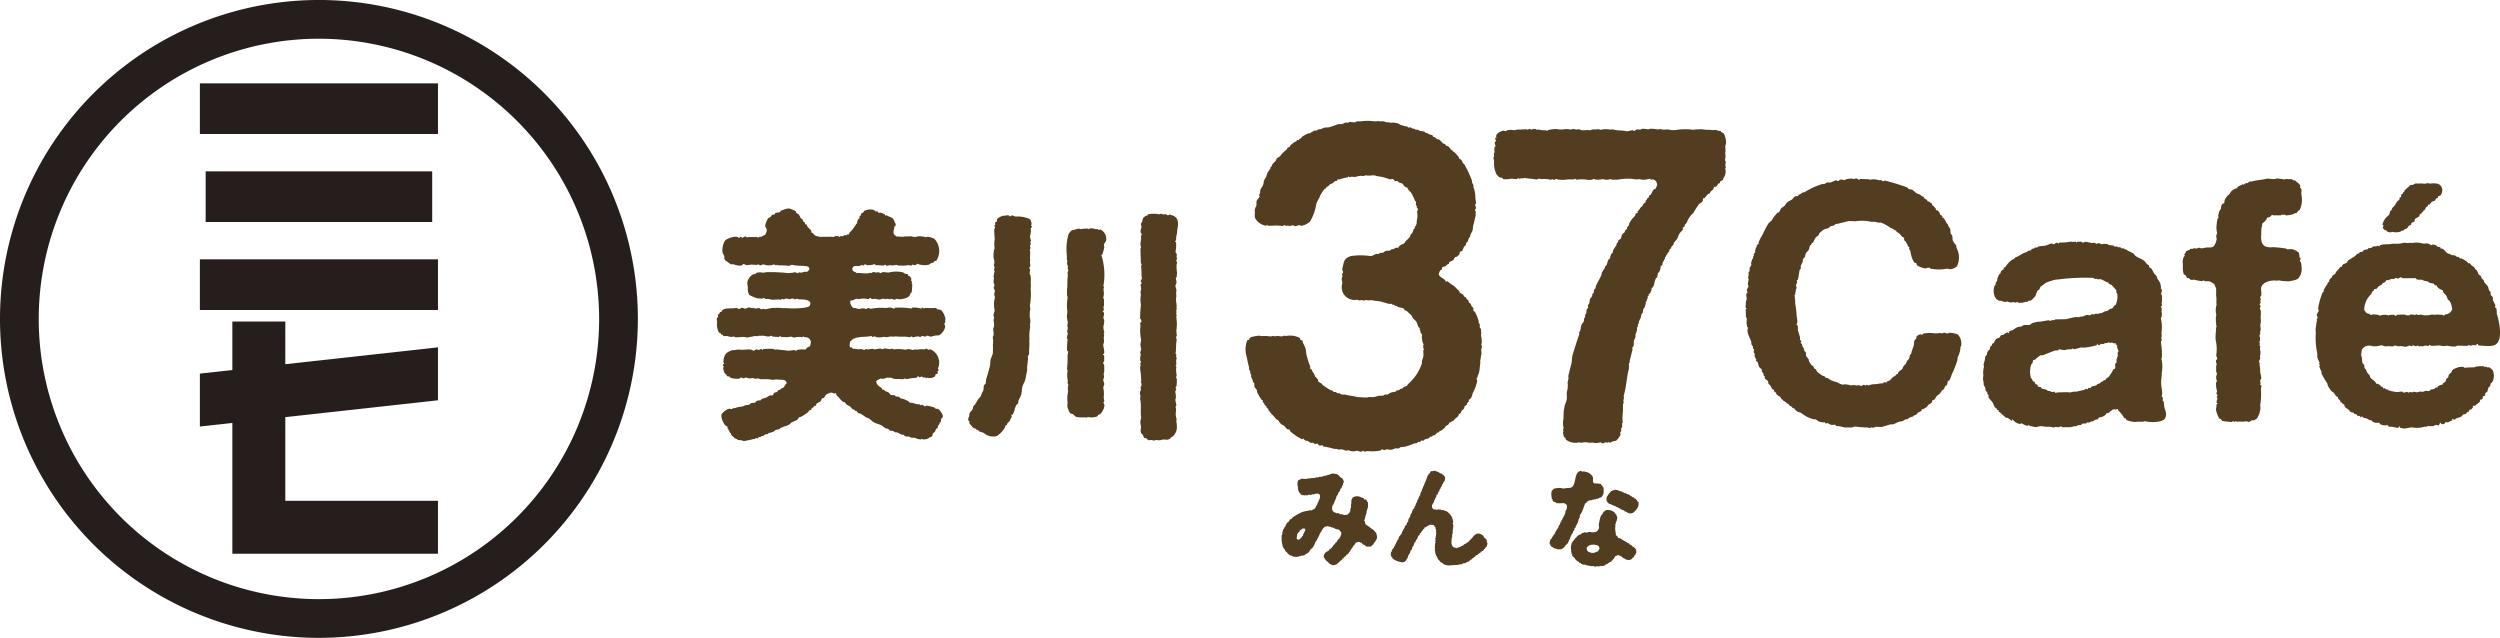 <svg xmlns="http://www.w3.org/2000/svg" width="271.002" height="69.145" viewBox="0 0 271.002 69.145">
  <g id="logo_mikawa37" transform="translate(-303.263 -3173.91)">
    <g id="グループ_124" data-name="グループ 124">
      <path id="パス_1367" data-name="パス 1367" d="M337.837,3243.055a34.573,34.573,0,1,1,34.572-34.572A34.612,34.612,0,0,1,337.837,3243.055Zm0-64.947a30.374,30.374,0,1,0,30.373,30.375A30.407,30.407,0,0,0,337.837,3178.108Z" fill="#251e1c"/>
      <rect id="長方形_50" data-name="長方形 50" width="25.809" height="5.488" transform="translate(324.93 3182.947)" fill="#251e1c"/>
      <rect id="長方形_51" data-name="長方形 51" width="24.556" height="5.488" transform="translate(325.558 3192.485)" fill="#251e1c"/>
      <rect id="長方形_52" data-name="長方形 52" width="25.809" height="5.492" transform="translate(324.93 3202.022)" fill="#251e1c"/>
      <path id="パス_1368" data-name="パス 1368" d="M350.739,3217.3v-5.739l-16.549,1.827v-4.621H328.45v5.252l-3.52.39v5.734l3.52-.386v14.178h22.289V3228.2H334.19v-9.075Z" fill="#251e1c"/>
    </g>
    <g id="グループ_130" data-name="グループ 130">
      <g id="グループ_127" data-name="グループ 127">
        <path id="パス_1369" data-name="パス 1369" d="M444.609,3221.445v.107c.076.031.127.1.181.129.08.038.172-.011.235.027a3.146,3.146,0,0,0,.261.182c.131.06.263,0,.367.027.035.034.068.068.1.1.133.061.264-.048.367,0,.026.044.053.089.08.132.152.1.285.048.443.026l.053.131a8.381,8.381,0,0,1,1.28.288c.029.005.068-.042.131-.026a1.112,1.112,0,0,0,.339.078c.088-.008.174-.018.26-.027.136.027.3.1.419.132s.312-.047.394-.027a.79.79,0,0,0,.1.076,2.7,2.7,0,0,0,.288.029c.235.053.344-.1.525-.052.082.019.285.146.469.078.037-.016.052-.088.13-.078.016,0,.088.073.1.078a.666.666,0,0,0,.365-.055,4.4,4.4,0,0,0,1.387-.049c.068-.021.123-.117.183-.132.116-.028.158.113.313.078.085-.018.16-.108.288-.078a1.077,1.077,0,0,0,.5.027c.121-.037.248-.1.365-.131h.365c.052-.017.1-.087.132-.1.186-.09.389-.041.6-.1a6.215,6.215,0,0,0,.941-.341c.088-.006.174-.017.261-.026.071-.03.141-.134.211-.156.018-.007.1.055.154.026s.084-.138.131-.156l.236.025.131-.129c.189-.078.295-.072.47-.158.051-.053.1-.1.158-.158h.156c.043-.043.086-.087.131-.129.062-.01.121-.018.183-.026.094-.1.192-.192.287-.286.053-.011.1-.019.158-.029.045-.031.061-.124.1-.156h.105a5.509,5.509,0,0,0,.445-.339c.033-.03.021-.1.051-.131.162-.152.4-.168.445-.445h.13c.092-.127.242-.139.365-.234.026-.045.055-.088.082-.131a2.951,2.951,0,0,0,.39-.34c.037-.054.014-.124.053-.183l.182-.1c.068-.086.066-.193.132-.287.051-.076.18-.129.234-.209s.045-.194.1-.287l.209-.131c.041-.064.015-.148.052-.21l.158-.13c.034-.057-.013-.167.026-.235.023-.037.07,0,.105-.026a1.547,1.547,0,0,0,.182-.261c.091-.142.072-.318.156-.471a4.74,4.74,0,0,0,.445-1.2c.042-.171-.1-.226-.051-.367.033-.035.07-.07.105-.1v-.131c.029-.087.1-.2.129-.288.113-.379.086-.727.158-1.02v-.416c.055-.154.082-.506.129-.681-.008-.147-.018-.3-.024-.443a1.1,1.1,0,0,0,.051-.5.587.587,0,0,1-.051-.051c.016-.051.034-.1.051-.157a2.549,2.549,0,0,0-.078-.836c.008-.1.016-.208.027-.313-.027-.11-.011-.292-.054-.42-.014-.041-.09-.088-.106-.129v-.366c-.017-.057-.111-.113-.13-.156.011-.036.019-.071.027-.106a4.667,4.667,0,0,0-.394-1.019c-.035-.058-.154-.127-.182-.183-.046-.093.022-.236-.023-.311l-.133-.107c-.084-.117-.1-.237-.183-.365l-.156-.105c-.043-.074-.01-.144-.053-.209-.07-.06-.14-.121-.209-.183-.008-.035-.017-.07-.027-.1-.059-.085-.2-.1-.26-.183-.017-.053-.035-.106-.052-.158-.057-.07-.355-.186-.392-.234-.018-.053-.034-.1-.051-.154-.174-.176-.349-.35-.523-.525a7.119,7.119,0,0,1-.759-.549.478.478,0,0,1-.209.026c-.029-.343-.685-.4-.73-.81.026-.087.051-.174.078-.262a1.222,1.222,0,0,1,.129-.182l.1-.026.105-.314c.347,0,.341-.133.523-.26.051-.039.123-.027.156-.079s0-.119.053-.157c.13-.1.286-.137.417-.237.1-.071.119-.243.211-.313.06-.016.121-.034.183-.053a1.583,1.583,0,0,0,.287-.286c.047-.063,0-.161.051-.236.037-.054.191-.044.236-.1a3.858,3.858,0,0,0,.183-.418c.047-.083.194-.175.235-.262v-.181c.025-.04.128-.061.156-.107a3.672,3.672,0,0,0,.158-.442l.13-.131c.01-.061.018-.122.026-.184.054-.149.179-.339.234-.471s.029-.415.082-.572c.1-.329.158-.7.259-1.047v-.523c-.017-.039-.089-.023-.076-.1,0-.037.09-.118.1-.157.054-.169-.067-.292-.082-.364s.105-.173.107-.261a4.516,4.516,0,0,1-.08-.576,2.98,2.98,0,0,0-.209-1.123v-.209c-.027-.087-.125-.229-.156-.315v-.181a12.6,12.6,0,0,0-.835-1.778l-.131-.1c-.07-.1-.087-.211-.156-.314s-.22-.145-.287-.235c-.009-.044-.019-.088-.027-.132-.031-.05-.447-.511-.5-.548-.037-.027-.1-.021-.129-.052-.008-.035-.018-.069-.027-.1-.036-.045-.077-.017-.131-.052-.129-.089-.2-.308-.338-.393-.088-.055-.177-.046-.261-.1-.051-.034-.061-.118-.1-.158s-.123-.015-.183-.051c-.141-.137-.279-.278-.418-.417-.08-.054-.167-.036-.263-.078a2.687,2.687,0,0,1-.287-.211l-.129-.024c-.043-.037-.029-.127-.08-.158-.15-.089-.287-.076-.445-.157l-.105-.1H457.8c-.019-.034-.035-.07-.054-.1-.188-.121-.387-.076-.625-.157-.043-.015-.113-.091-.156-.1H456.7c-.016-.025-.035-.051-.051-.079-.088-.017-.172-.036-.263-.051-.059-.023-.176-.113-.233-.131-.08.008-.156.016-.236.026l-.129-.131h-.183c-.156-.051-.3-.1-.5-.156-.1-.033-.208-.127-.288-.158-.156-.055-.387-.069-.523-.1l-.314.027a.769.769,0,0,0-.262-.054c-.236.037-.408-.15-.679-.1a1.466,1.466,0,0,1-.339-.027c-.147.01-.3.018-.445.027a5.251,5.251,0,0,0-1.514,0h-.393c-.041.013-.144.1-.183.1-.189.031-.509-.068-.652-.025-.025.009-.1.07-.134.079l-.26-.027c-.092.027-.353.173-.419.182-.1.017-.256-.044-.389,0-.271.092-.634.239-.917.314-.228.065-.382.014-.626.078-.1.027-.209.1-.287.131-.14.049-.281.011-.392.079-.028.034-.053.07-.078.1a.425.425,0,0,0-.264,0c-.171.062-.368.212-.521.286H445.1a3.473,3.473,0,0,0-.679.367c-.051.061-.1.121-.156.184-.067.046-.127.05-.182.1-.01.026-.019.053-.027.078h-.182c-.05.027-.062.127-.105.157-.045.009-.086.019-.131.027-.148.1-.293.229-.445.339-.07.053-.091.177-.154.236-.064.019-.125.033-.185.052-.065.053-.055.185-.131.234a2.942,2.942,0,0,0-.679.68c-.08.1-.238.151-.34.235-.085.071-.093.2-.156.288-.1.136-.271.253-.366.392-.026.071-.053.138-.08.21-.041.042-.086.086-.131.13v.182c-.035.009-.07.02-.1.026-.017.052-.033.1-.052.158-.035.025-.069.052-.1.078a2.766,2.766,0,0,0-.185.521c-.055.128-.176.286-.236.419-.065.157-.043.3-.1.471a3.449,3.449,0,0,1-.261.443c-.092.183-.043.371-.129.576-.025.057-.064.06-.08.159.078.037.084.026.1.129-.108.041-.069.069-.129.157s-.17.161-.209.286c-.068.207.021.408-.051.576a1.066,1.066,0,0,0-.16.471c.051.336-.066.554.055.863a1.692,1.692,0,0,0,1.1.784c.1-.019.191-.036.29-.053.016.025.033.053.051.077.148-.009.3-.017.445-.024a5.626,5.626,0,0,1,.94.024c.168.06.324-.121.365-.077a.4.4,0,0,0,.287.077c.018-.017.035-.033.053-.052.027,0,.064.049.078.052.2.051.371-.087.523-.052.074.019.138.117.285.078.082-.02.214-.084.316-.1.15-.03.183.1.341.053a1.85,1.85,0,0,0,.861-.446,5.1,5.1,0,0,0,.679-1.908,3.912,3.912,0,0,1,.367-.732l.025-.129a7.564,7.564,0,0,1,.472-.734c.041-.06.127-.054.182-.1.039-.037.039-.121.078-.157.052-.017.105-.034.156-.052l.183-.209c.125-.073.228-.08.34-.158.078-.052.15-.162.236-.208l.183-.025c.045-.026.055-.135.1-.157h.183a5.989,5.989,0,0,1,.939-.236c.027-.06.021-.072.08-.105.042.084.035.1.156.105.142-.12.423.019.628-.053.1-.035.308-.075.445-.1s.291.06.47,0c.037-.01.037-.064.131-.051a2.6,2.6,0,0,0,.521.026,1.632,1.632,0,0,1,.445-.026,1.756,1.756,0,0,0,.367.1,4.683,4.683,0,0,1,1.227.315c.166.058.306-.06.419,0,.08.042.129.175.233.208l.183-.025c.076.023.172.141.238.181.1.062.217.045.314.106.127.081.211.278.338.365l.21.079c.063.043.059.117.1.181.1.144.269.281.365.42a7.047,7.047,0,0,1,.392.835c.035.028.07.053.105.079.039.1-.048.252,0,.392.026.027.053.052.078.08.032.081-.013.169.028.234.011.02.1.035.105.052.061.115-.129.242-.082.418a1.989,1.989,0,0,1-.051.888v.262a1.624,1.624,0,0,1-.105.313c-.021.033-.084.037-.1.079v.157c-.045.043-.088.087-.131.131-.074.136-.072.279-.158.418-.043.034-.088.068-.131.1-.064.1-.064.217-.131.315a3.787,3.787,0,0,1-.468.471c-.049.049-.051.14-.1.182-.153.121-.363.168-.523.287-.051.07-.106.14-.156.21-.1.063-.178-.023-.316.024-.041.016-.094.084-.131.106-.088.054-.2.034-.312.079-.039.015-.1.09-.131.1-.156.069-.291-.006-.47.053-.1.031-.2.149-.287.184l-.314.025c-.061.022-.147.111-.209.13-.07-.008-.139-.015-.209-.025a4.621,4.621,0,0,0-.445.209c-.16.055-.273,0-.443,0a7.266,7.266,0,0,0-1.855.026c-.781.261-.75.566-.941,1.385-.035.147.1.27.078.392-.01.056-.09.126-.105.183s.023.095.027.132a.588.588,0,0,1-.054.312c-.055.2.083.382.054.548a1.584,1.584,0,0,0-.027.76,1.4,1.4,0,0,0,1.672,1.019c.025.008.082.069.107.078l.416-.027c.043.01.082.064.158.051s.168-.075.287-.051a1.761,1.761,0,0,0,.575,0,3.694,3.694,0,0,0,.705.1c.318.05.8.209,1.175.313l.21-.026c.123.041.121.158.316.1.041.044.086.089.129.133h.131c.056.017.115.084.156.1.18.09.449.094.628.183.043.059.086.123.129.182.08.055.16.051.236.1.113.113.225.227.34.341.035.026.078.016.1.052.1.127.141.261.236.391s.258.226.34.367c.113.2.14.416.263.6l.129.131c-.008.051-.016.1-.025.158.025.025.05.051.078.076v.158c.031.095.154.213.183.288-.008.077-.018.156-.027.235.033.149.029.4.08.574.017.064.087.173.1.237s-.023.093-.027.13a.781.781,0,0,0,.08.443c-.026.027-.053.052-.08.078.011.2.019.4.027.6-.043.188-.135.439-.183.627.009.043.019.086.027.13a5,5,0,0,1-1.491,2.274c-.066.05-.093.163-.156.21-.107.081-.257.081-.365.156l-.105.132-.236.051c-.043.046-.086.088-.129.13l-.238.027c-.043.021-.1.111-.154.131-.178.064-.289.049-.472.1-.151.046-.313.2-.445.235l-.182-.026c-.07.02-.191.109-.261.131l-.548.026a1.6,1.6,0,0,1-.758.131.8.8,0,0,0-.419.051l-1.046-.051c-.437-.123-.981-.162-1.409-.288l-.263.026a3.355,3.355,0,0,0-.312-.156h-.211c-.041-.043-.086-.087-.131-.13h-.259c-.026-.045-.053-.088-.08-.131l-.313-.107c-.245-.149-.546-.344-.784-.521-.053-.061-.105-.123-.156-.182a2.475,2.475,0,0,1-.341-.209v-.158c-.018-.04-.1-.134-.129-.183-.08-.078-.158-.155-.236-.235v-.1a3.039,3.039,0,0,0-.287-.444c-.008-.044-.018-.087-.027-.132-.1-.137-.18.058-.184-.261.043-.088-.043-.23-.078-.313-.117-.277-.2-.638-.287-.914-.088-.3-.064-.569-.156-.889a4.752,4.752,0,0,0-.261-.549c-.018-.079-.034-.157-.053-.235-.041-.055-.17-.043-.209-.1-.054-.083-.029-.157-.1-.211a2.265,2.265,0,0,0-1.413-.209c-.1-.008-.191-.016-.287-.026a.618.618,0,0,1-.339.08,2.8,2.8,0,0,0-.5-.054c-.041.012-.064.07-.156.054-.049-.011-.092-.07-.183-.054a1.173,1.173,0,0,1-.365.054,3.051,3.051,0,0,0-.888-.028l-.236-.052a4.33,4.33,0,0,0-.888.157,1.281,1.281,0,0,0-.183.131c-.01.044-.018.087-.026.13-.072.028-.14.053-.212.078a2.7,2.7,0,0,0-.1,1.674c.1.357.154.791.262,1.123.054.158,0,.26.054.417.014.042.088.089.1.132v.181c.021.067.089.171.107.237v.21c.037.12.139.3.183.418v.13c.02.052.108.063.131.1.057.108,0,.324.051.445.043.1.181.211.236.311s.012.16.051.263a4.48,4.48,0,0,0,.5.837c.053.033.08.01.131.027-.018.034-.035.067-.051.1,0,.012.289.478.311.5s.07.016.105.026c.008.06.019.123.027.182.059.044.121.088.182.131v.1c.025.058.1.11.13.16.217.322.519.553.732.861l.211.1a1.761,1.761,0,0,0,.339.444c.082.059.174.07.26.131.125.086.279.352.419.418.1.045.18-.029.235.053.009.042.017.086.025.129a5.258,5.258,0,0,0,1.309.888C444.5,3221.525,444.523,3221.46,444.609,3221.445Z" fill="#533d21" fill-rule="evenodd"/>
        <path id="パス_1370" data-name="パス 1370" d="M477.534,3187.92a2.55,2.55,0,0,0-.708.051c-.172.032-.238-.092-.39-.051-.18.046-.422-.015-.654.051-.047.016-.08.073-.183.054-.289-.055-.7.061-.992-.026-.027-.009-.121-.069-.158-.079a.386.386,0,0,0-.183.027.724.724,0,0,1-.365-.052c-.183-.05-.258.088-.418.052a2.029,2.029,0,0,0-.811,0,3.354,3.354,0,0,1-.732-.052,3.771,3.771,0,0,0-.913.13,1.018,1.018,0,0,1-.053.132v-.028c-.074-.07-.058-.1-.209-.1a2.893,2.893,0,0,1-.733-.078l-.207.024c-.027-.024-.051-.051-.078-.076a.842.842,0,0,0-.447.052c-.1.027-.144-.042-.181-.052-.106-.029-.2.058-.287.076-.053-.117-.6,0-.812-.024a1.858,1.858,0,0,0-.6.078,1.887,1.887,0,0,0-.759,0c-.051.015-.137.093-.182.1-.109.028-.148-.095-.288-.052-.289.088-.746.287-.757.652.074.035.074.017.052.08-.054.037-.1.018-.132.078-.069.134.109.154.054.313-.01.03-.093.1-.1.131-.061.182.121.294.049.471-.026.019-.049.033-.078.052a1.189,1.189,0,0,0,0,.521c.013.1-.059.1-.079.159.01.111.018.226.026.338-.016.019-.035.036-.051.055-.06.193.061.323.051.5a2.593,2.593,0,0,0,.263,1.383,1.427,1.427,0,0,0,.392.368c.045-.009.088-.019.129-.025.094.02.152.151.238.181a3.294,3.294,0,0,0,.835-.051c.155-.028.43.086.625.026.027-.006.1-.074.131-.08.085-.015.072.043.107.054.094.029.158-.042.207-.054.07.01.142.018.212.026.043-.01.063-.067.153-.052.388.064.876.086,1.258.157.141.027.185-.088.312-.077.156.009.238.079.418.026a2.594,2.594,0,0,1,.784.077c.1.026.174-.04.233-.052l.236.078c.062-.023.08-.078.158-.1a2.761,2.761,0,0,0,1.044.077,4.52,4.52,0,0,1,.811-.026c.113.017.188-.095.234-.077s.094.091.131.1a.326.326,0,0,0,.182-.026c.041-.007.7-.012.761,0a2.212,2.212,0,0,0,.782.026c.041-.014.08-.085.156-.077a2.107,2.107,0,0,1,.238.077,3.139,3.139,0,0,0,.73-.052.816.816,0,0,1,.263.052,1.3,1.3,0,0,0,.547-.052c.1-.022.138.038.183.052h.679a5.266,5.266,0,0,1,1.961-.026c.129-.008.262-.019.392-.026a1.526,1.526,0,0,0,.627.052,3.668,3.668,0,0,1,.521-.1c.017.007.031.093.054.1.086-.009.174-.016.26-.026.09.035.216.135.314.184.018.124.086.217.105.313.032.163-.121.377-.156.521-.351.041-.365.443-.55.655-.035.042-.123.032-.156.079-.008.059-.018.121-.027.182-.061.043-.121.087-.182.132-.017.051-.035.1-.051.155-.025.026-.087.022-.105.052-.037.057.008.14-.027.209-.051.036-.1.07-.158.107a1.482,1.482,0,0,0-.156.207v.078c-.061.044-.121.086-.182.131-.088.117-.15.226-.234.34-.045.035-.09.069-.131.1.006.043.016.088.024.13-.03.061-.19.093-.236.156-.016.061-.034.125-.051.184-.094.144-.264.267-.367.418-.086.132-.193.286-.261.419-.045.09-.026.18-.077.26s-.164.146-.183.263c-.012.081.029.084.051.129-.248-.017-.229.171-.338.367-.021.034-.074.025-.105.052a1.159,1.159,0,0,0-.182.26c-.05.111-.017.214-.08.314-.039.068-.224.131-.288.236-.018.07-.034.139-.051.209-.035.027-.07.051-.106.078-.017.079-.035.157-.052.236a3.624,3.624,0,0,0-.365.574c-.008.07-.018.14-.027.21l-.129.1a1.178,1.178,0,0,0-.158.5l-.156.131c-.133.2-.139.471-.26.679-.037.016-.072.034-.1.051-.026.078-.053.158-.08.236a3.891,3.891,0,0,0-.311.5c-.009.068-.019.138-.027.209-.166.39-.433.817-.6,1.2-.039.088-.006.166-.054.261-.045.043-.088.088-.131.13-.053.112-.033.3-.078.393l-.131.1v.183c-.045.12-.209.26-.261.391-.018.132-.034.263-.053.393a2.829,2.829,0,0,0-.156.262c.008.086.019.174.027.26l-.158.158c-.058.152,0,.274-.051.418-.025.064-.109.166-.13.234v.236c-.037.025-.069.052-.1.078-.01.1-.019.208-.027.314-.047.125-.207.281-.262.416-.089.228-.072.418-.156.655-.019.047-.093.126-.1.182.008.054.016.1.025.157-.263.727-.5,1.5-.731,2.247-.1.312-.045.6-.131.942-.115.451-.232.917-.34,1.358.01.088.018.174.026.262-.014.1-.078.314-.1.444.01.087.018.174.026.262-.022.1,0,.31-.026.444a1.611,1.611,0,0,0-.078.731,1.656,1.656,0,0,1-.183.888c-.086.234-.1.542-.158.76-.006.277-.016.554-.024.834a2.114,2.114,0,0,0,0,.943c.045.179-.14.241.024.442-.024.019-.051.035-.078.053a1.718,1.718,0,0,0,.132.575l.131.052c.008.062.016.12.024.184a1.733,1.733,0,0,0,1.358.338c.193-.067.222.054.448,0a1.575,1.575,0,0,1,.756.027c.105-.007.21-.019.314-.027a1.032,1.032,0,0,1,.288.052,2.462,2.462,0,0,0,.6-.075c.069-.013.147.089.209.1.127.03.252-.082.314-.1s.2.044.311.023c.023-.084-.012-.039.054-.078.053.078.1.082.236.078.106-.149.457-.146.625-.234a2.53,2.53,0,0,0,.419-.575c.051-.119-.033-.2,0-.315.012-.038.094-.1.1-.131-.01-.086-.016-.173-.026-.261.02-.053.113-.137.131-.209-.008-.112-.016-.225-.025-.34.007-.021.07-.08.076-.1-.006-.1-.018-.193-.024-.287a5.9,5.9,0,0,1,.053-.939v-.812c.025-.028.051-.053.076-.078.022-.06-.023-.138-.025-.158a.853.853,0,0,1,.052-.366,2.188,2.188,0,0,0-.027-.287c.264-.783.336-2.069.55-2.849.057-.208-.007-.511.026-.653,0-.018.072-.085.078-.1v-.21c.1-.322.193-.773.287-1.1.039-.132-.039-.184,0-.288.019-.049.111-.148.132-.209.061-.185-.017-.367.051-.575.029-.088.125-.285.156-.366v-.287a3.209,3.209,0,0,0,.184-.549c.005-.031-.055-.117-.026-.182.014-.034.088-.082.1-.132v-.235c.025-.016.052-.035.08-.052.009-.079.017-.158.027-.236a3.448,3.448,0,0,1,.183-.365c.061-.162.039-.258.1-.417.029-.08.127-.157.156-.237.008-.095.019-.19.027-.287.035-.1.143-.189.18-.287.052-.131.074-.284.107-.392v-.184l.105-.051v-.184c.034-.035.067-.069.1-.1v-.211c.039-.077.1-.027.129-.158-.043-.035-.028-.016-.051-.078.193-.059.275-.316.339-.494v-.159c.061-.059.121-.123.182-.182.119-.259.125-.509.236-.784a1.1,1.1,0,0,1,.105-.183l.078-.026c.035-.166.069-.332.1-.495.035-.028.072-.054.107-.08a1.3,1.3,0,0,0,.182-.705c.105.009.115.036.154-.078.06-.082.029-.187.08-.287a4.788,4.788,0,0,0,.236-.445v-.132c.033-.016.07-.034.105-.053.016-.059.035-.12.051-.18.027-.011.053-.018.078-.028.01-.042.019-.086.027-.13.039-.068.141-.138.182-.209.017-.079.035-.158.054-.236.051-.036.1-.068.155-.1.009-.052.019-.106.027-.157l.234-.235c.01-.061.018-.122.027-.184.047-.091.272-.314.34-.417.136-.212.175-.45.314-.653.088-.13.265-.245.341-.392.045-.092-.05-.118,0-.209.059-.043.121-.086.182-.129.043-.068.01-.134.051-.212.052-.05.105-.1.156-.157.093-.144.119-.3.209-.444s.21-.3.314-.443c.062-.051.123-.106.183-.158.205-.335.4-.645.626-.965.088-.123.324-.214.393-.315.085-.119.046-.269.08-.392a.279.279,0,0,0,.13.054,4.289,4.289,0,0,1,.391-.472c.068-.049.148-.05.21-.1.037-.03.022-.089.051-.131a1.582,1.582,0,0,1,.262-.234c.093-.08.1-.283.21-.34h.156v-.026c.119-.084.162-.212.26-.313.033-.033.105-.017.133-.052.027-.071.052-.14.078-.209.074-.059.206-.059.261-.132.018-.06.035-.122.053-.183a1.206,1.206,0,0,0,.207-1.044c-.006-.078.093-.111.054-.236-.017-.009-.035-.017-.054-.025.019-.176.037-.348.054-.523-.025-.027-.054-.052-.078-.079a1.093,1.093,0,0,1,.053-.366,2.8,2.8,0,0,0-.029-.417.5.5,0,0,1,.029-.209c-.01-.194-.018-.384-.029-.576.025-.094.066-.206.08-.286a2.12,2.12,0,0,0-.236-1.073c-.053-.09-.209-.113-.287-.183-.026-.023-.02-.084-.055-.1-.064-.041-.144,0-.234-.025-.066-.021-.242-.086-.312-.106-.1.011-.209.019-.314.028-.385-.059-.738-.005-1.2-.1l-.5.025c-.148-.03-.322.066-.5.027a6.652,6.652,0,0,0-1.91.052,2.462,2.462,0,0,1-.73-.079l-.548.027a1.051,1.051,0,0,0-.421-.052.4.4,0,0,1-.18.025,4.6,4.6,0,0,0-.786-.079c-.186.158-.654-.051-.939.028-.025.006-.09.073-.107.078l-.416-.027c-.107.033-.177.144-.287.182-.208-.246-.536.1-.915,0s-.817-.031-1.28-.155a.647.647,0,0,0-.365,0c-.046-.008-.089-.019-.132-.027Z" fill="#533d21" fill-rule="evenodd"/>
        <path id="パス_1371" data-name="パス 1371" d="M550.035,3193.25c-.256.186-.761-.04-1.148.054-.456.11-.96.118-1.438.26-.113.011-.226.018-.341.026-.074.03-.121.12-.182.158s-.156-.011-.234.024-.127.124-.236.158c-.041-.048-.022-.038-.1-.052-.09.112-.205.112-.338.183a1.245,1.245,0,0,0-.209.131c-.031.033-.015.108-.054.129-.059.009-.121.02-.182.028a2.459,2.459,0,0,0-.339.208c-.158.114-.235.328-.367.471-.033.034-.1.038-.131.079-.109.147-.224.317-.314.469-.016.113-.035.227-.051.34-.045.052-.166.045-.209.1a1.49,1.49,0,0,0-.132.289v.18c-.037.083-.143.214-.182.315-.054.143-.1.331-.129.443l.024.29c-.035.032-.07.069-.1.1a4.534,4.534,0,0,0-.1.682,2.177,2.177,0,0,0,.051.809c.019.111-.07.245-.08.287-.031.165.058.344.029.47a1.972,1.972,0,0,1-.289.706c-.259.236-.6.094-.991.183a1.2,1.2,0,0,1-.447.052c-.056-.016-.123-.08-.234-.052-.035.01-.123.068-.156.077l-.418-.025c-.027.025-.054.052-.078.079-.062-.011-.123-.019-.183-.027-.059.017-.1.109-.158.13-.158.068-.314.078-.392.21-.008.043-.018.087-.026.13-.045.044-.086.088-.132.131-.026.1.074.076.052.158-.006.032-.113.111-.13.156a3.149,3.149,0,0,0-.1.523,2.437,2.437,0,0,1,.027.338,2.972,2.972,0,0,0,.077.942c.043.1.175.106.236.185s.1.244.183.285h.158c.068.035.119.153.209.183a.73.73,0,0,0,.314-.026,7.1,7.1,0,0,0,.781.157c.146.038.224-.08.341-.053.02,0,.084.072.1.079h.447a1.456,1.456,0,0,1,.574.34c.01.018.183.445.183.445.012.039,0,.752,0,.756a3.111,3.111,0,0,1,.024.783c.01.071.019.14.029.211a1.968,1.968,0,0,0-.053.994c.053.212-.037.262-.027.494a4.607,4.607,0,0,0,.08.942c-.029.026-.053.053-.08.079.008.06.018.12.027.183a6.49,6.49,0,0,0-.052,1.122,4.368,4.368,0,0,1,.076,1.594c-.049.22.142.336.08.5-.035.033-.07.067-.1.1-.072.2.086.4.053.549a.555.555,0,0,0-.053.052v.68c0,.02.073.084.078.1a.813.813,0,0,1-.078.392,1.14,1.14,0,0,0,.078.469c.018.087-.062.125-.078.183a2.321,2.321,0,0,0,.1.941c.015.081-.106.178-.051.313l.076.052c.041.109-.043.261-.051.314-.013.1.106.067.077.183l-.051.026a1.662,1.662,0,0,0-.051.393h.051c.031.022.023.009.078.025-.063.107-.139.1-.158.262.056.108-.076.354-.024.5a2.761,2.761,0,0,0,.338.888c.033.033.1.026.131.053.085.06.162.2.263.234a5.749,5.749,0,0,0,.732.078.321.321,0,0,0,.365-.078c.06.019.084.1.183.078.041-.006.088-.094.158-.078a.869.869,0,0,0,.049.078c.113-.006.228-.016.341-.025a2.375,2.375,0,0,0,.681-.025c.147-.03.192.1.365.05.082-.025.19-.127.262-.156h.208a1,1,0,0,0,.391-.26,2.6,2.6,0,0,0,.341-1.047c-.01-.112-.019-.226-.027-.339a7.669,7.669,0,0,0,.078-1.724c0-.165.051-.232.051-.418-.088-.036-.106-.021-.129-.131.123-.149-.049-.225,0-.417.014-.055.09-.136.105-.185.055-.187-.144-.6-.105-.887a3.368,3.368,0,0,0-.078-.6c.008-.061.019-.123.025-.183-.013-.059-.1-.167-.078-.235.006-.017.119-.215.131-.261-.008-.1-.018-.191-.026-.287a1.512,1.512,0,0,0,.053-.5.7.7,0,0,1-.053-.236c0-.168.038-.222.026-.364a.269.269,0,0,1-.131-.107c.1-.016.072,0,.1-.078.036-.06-.074-.1-.052-.207a1.376,1.376,0,0,0,.052-.524.947.947,0,0,1-.052-.235c0-.019.072-.085.078-.1v-.391c.017-.019.035-.036.051-.055.041-.166-.065-.443-.024-.625a1.726,1.726,0,0,0,.024-.706c.011-.2.019-.4.027-.6a1.89,1.89,0,0,0-.027-.261c0-.018-.073-.088-.077-.1-.013-.1.092-.281.053-.391-.015-.043-.107-.062-.08-.158l.08-.078c.045-.123-.015-.237,0-.341l.051-.1c.008-.076-.07-.113-.078-.158-.012-.08.086-.179.105-.236.08-.231-.064-.761.024-.94.185-.524,1.028-.761,1.623-.68.111.016.215-.044.312-.025a3.61,3.61,0,0,0,.576.078c.146.008.3.016.445.026.382-.086.909-.11,1.1-.392a1.46,1.46,0,0,0,.313-1.047c-.016-.181-.034-.364-.051-.547-.022-.071-.113-.18-.131-.235-.043-.126.1-.16.078-.261l-.1-.1c-.088-.2-.01-.4-.129-.551a1.847,1.847,0,0,0-.73-.365l-.523.025c-.029-.025-.056-.052-.082-.079a11.1,11.1,0,0,0-1.488-.155c-.069.01-.139.016-.209.024a2.247,2.247,0,0,1-.5-.076.786.786,0,0,1-.5-.706,1.356,1.356,0,0,1-.024-.5c.008-.269.018-.539.024-.808a1.1,1.1,0,0,0,.08-.472,3.486,3.486,0,0,0,.47-.47c.031-.041.041-.155.08-.184s.228-.033.314-.1c.109-.092.094-.177.287-.209.017.019.035.035.051.051h.835c.051-.014.08-.086.132-.1.049.114.17.008.262.024.029.005.109.073.129.078a2.853,2.853,0,0,0,.891-.157c.018-.025.034-.052.051-.076h.182c.085-.039.15-.166.21-.237l.182-.131a2.627,2.627,0,0,0,.183-1.645c-.047-.215.078-.5-.052-.681-.065-.055-.08-.016-.1-.129.127-.217-.244-.49-.365-.574-.058-.039-.117-.134-.183-.157s-.15.009-.209-.027c-.035-.036-.072-.069-.105-.1l-.7-.025c-.031.006-.078.058-.132.051A6.411,6.411,0,0,0,550.035,3193.25Z" fill="#533d21" fill-rule="evenodd"/>
        <path id="パス_1372" data-name="パス 1372" d="M504.83,3193.3v.13c-.129-.028-.158-.124-.263-.156-.172-.056-.293.07-.416.051-.019-.017-.037-.034-.053-.051a2.573,2.573,0,0,0-.757.077c-.019.026-.035.052-.054.079-.1.032-.381-.112-.6-.027-.045.043-.09.088-.131.132-.113.04-.146-.1-.263-.078-.159.029-.457.192-.6.233-.124.036-.294-.037-.47.028l-.105.1c-.158.069-.277.02-.445.078a8.41,8.41,0,0,0-1.776.836c-.074.047-.138.014-.234.052s-.2.161-.289.209h-.105c-.049.029-.062.126-.1.156-.088.059-.244,0-.367.078s-.164.216-.26.288c-.162.118-.333.178-.5.288a1.318,1.318,0,0,0-.285.367c-.111.148-.338.216-.445.364a3.952,3.952,0,0,1-.211.392l-.13.027a3.488,3.488,0,0,0-.627.809c-.092.127-.292.253-.392.392a9.984,9.984,0,0,0-.626,1.2,3.921,3.921,0,0,0-.443.888c.043.05.048.023.023.078-.06.062-.166.108-.207.185-.008.069-.017.14-.027.207-.016.03-.088.041-.1.078v.185c-.028.025-.053.053-.079.078.018.052.034.1.051.157a1.662,1.662,0,0,0-.183.287c.01.044.017.088.029.132-.014.04-.092.089-.107.129q.012.093.027.183l-.08.027a1.643,1.643,0,0,0-.129.391c-.039.125.03.2,0,.287s-.152.236-.183.341v.313c-.035.036-.07.07-.107.1v.417c0,.057-.041.074-.051.107-.031.1.041.162.051.209a1.659,1.659,0,0,1-.076.468c-.038.166.091.285.052.393-.012.033-.142.273-.156.315-.055.143.109.23.051.339-.01.019-.09.042-.1.08-.093.248.08.444,0,.7-.019.061-.056.115-.052.157-.018.216-.037.436-.053.656.035.032.07.067.105.1.016.078-.064.068-.078.1s.026.888.026.888l.078.027c.031.063-.043.549,0,.706a2.67,2.67,0,0,0,.052.287l.1.1c.015.057-.043.077-.053.1a1.185,1.185,0,0,0,.08.626c.082.245.221.539.314.758.008.107.016.209.026.314.027.08.13.174.156.236v.182c.035.035.07.07.107.1.037.1-.062.26,0,.392a.557.557,0,0,0,.076.051v.288a2.243,2.243,0,0,0,.182.419c0,.032-.049.072-.026.13s.1.038.133.078c.123.158.1.4.207.576.062.095.24.191.289.287v.21c.023.065.13.121.156.182.048.108-.006.184.052.261l.1.054v.208c.039.084.279.245.341.314s.03.24.078.313c.061.052.123.1.182.156.088.129.119.272.21.393.036.05.151.057.182.1.01.051.019.1.027.157l.209.155c.008.044.016.087.027.131.1.147.311.224.445.34l.129.236c.037.008.07.016.1.027s.045.1.078.129l.131.025c.016.036.035.07.053.106.043.008.086.018.129.027.019.035.035.068.052.1.051.053.123.037.184.079.06.079.121.158.183.236l.129.026c.053.062.107.122.158.182.057.039.119.016.183.055.045.025.045.088.08.129a1.408,1.408,0,0,0,.313.235c.1.035.208.07.314.1a5.581,5.581,0,0,0,.677.446c.211.1.476.19.679.26h.211c.132.051.292.209.446.261a3.3,3.3,0,0,0,.363.079c.08.02.166-.043.209-.026s.055.112.1.132c.066.023.16-.034.185-.029.117.03.291.147.416.185.144.042.357-.046.446,0,.039.02.049.109.1.13.121.009.242.018.367.025.175.044.361.081.521.131,0,0,.825,0,.835,0a1.541,1.541,0,0,1,.314-.1,11.086,11.086,0,0,0,1.255.1c.128,0,.4.068.443.052.027-.025.054-.052.08-.077.023,0,.117.05.13.052.123.016.275-.08.367-.1.2.011.4.019.6.028.285-.083.683-.194.968-.29h.287c.183-.051.39-.193.575-.261s.268-.029.42-.078c.113-.037.267-.165.365-.209H510c.078-.027.148-.119.209-.156.134-.082.3-.083.443-.16.027-.033.054-.069.08-.1l.183-.053c.107-.063.191-.19.287-.26.123-.087.289-.108.365-.237.011-.043.019-.086.027-.131.059-.054.072.024.131,0a3,3,0,0,0,.392-.234c.078-.053.111-.185.183-.235.2-.135.463-.2.418-.5.308-.014.345-.295.5-.467.113-.089.228-.177.339-.264a2.812,2.812,0,0,1,.238-.339l.182-.132c.074-.1.093-.267.183-.365.029-.028.1-.018.129-.052.095-.12.066-.325.131-.443.062-.044.124-.087.183-.13a3.673,3.673,0,0,0,.209-.549,13.011,13.011,0,0,0,.628-1.568c.045-.157.008-.257.051-.393a2.359,2.359,0,0,0,.29-1.018c-.011-.095.057-.122.075-.183a1.482,1.482,0,0,0-.338-1.2,2.247,2.247,0,0,0-1.02-.207c-.051.019-.024.088-.129.078-.065-.006-.219-.064-.287-.078-.18-.039-.222.084-.392.051a.6.6,0,0,0-.236-.025,1.6,1.6,0,0,1-.525.025,3.386,3.386,0,0,0-1.228.052c-.017.044-.033.085-.05.131-.117-.041-.211-.122-.338-.027a.546.546,0,0,0-.314.236c-.037.085.047.079,0,.158s-.189.173-.238.287c-.008.138-.016.278-.025.418-.075.24-.176.527-.262.757l-.025.184c-.022.044-.111.112-.131.157-.074.143-.053.291-.131.419-.05.081-.158.155-.207.233-.027.078-.054.157-.08.236-.076.123-.238.238-.312.365-.054.09-.049.158-.105.236-.109.147-.312.225-.42.364-.039.055-.054.166-.1.21l-.131.027c-.045.059-.088.121-.132.181-.055.043-.125.036-.182.08-.16.124-.3.333-.47.445l-.236.078c-.022.014-.032.092-.051.1-.068.042-.164-.034-.211-.026-.09.014-.15.1-.207.131h-.21a5.141,5.141,0,0,1-.915.1,4.5,4.5,0,0,0-.445.13c-.065-.058-.051-.072-.182-.078-.144.2-.144-.049-.392.027l-.078.077c-.141.054-.258-.058-.416-.052-.091.01-.177.018-.265.026a.558.558,0,0,0-.261-.051.933.933,0,0,1-.338.025,2.34,2.34,0,0,0-.732-.1c-.008.017-.017.035-.027.052a2.135,2.135,0,0,1-.6-.234c-.236-.115-.447-.132-.681-.236-.137-.062-.289-.19-.418-.261-.056-.031-.142.009-.21-.026-.024-.044-.051-.086-.078-.131-.092-.069-.213-.067-.311-.131-.158-.1-.316-.225-.472-.34-.1-.074-.133-.209-.209-.313-.039-.053-.105-.062-.158-.1s-.056-.137-.1-.209-.158-.094-.209-.155a2.948,2.948,0,0,1-.285-.446c-.011-.058-.019-.121-.027-.183-.045-.071-.265-.326-.287-.391-.031-.082.027-.242-.027-.365-.03-.074-.125-.1-.156-.158-.01-.062-.016-.121-.026-.183-.052-.117-.154-.281-.21-.391-.008-.062-.018-.123-.024-.185-.045-.024-.088-.052-.131-.077-.027-.07.069-.122.051-.211-.015-.073-.109-.131-.131-.182v-.261c-.064-.211-.146-.49-.208-.679s.019-.44-.053-.575c-.043-.043-.088-.086-.131-.13.211-.154.047-.686.026-.967a8.861,8.861,0,0,0-.155-1.281v-.392a2.021,2.021,0,0,1-.054-.576c.027-.016.054-.035.078-.052-.006-.061-.018-.122-.024-.181.024-.028.051-.053.075-.079-.008-.052-.018-.1-.024-.158.018-.074.088-.2.1-.285s-.043-.113-.053-.158c-.035-.16.074-.3.105-.391s-.041-.182-.025-.237.086-.048.1-.078.067-.233.078-.261a7.559,7.559,0,0,1,.131-.81c.035-.036.07-.069.1-.1.051-.132,0-.239.026-.34.037-.128.166-.313.207-.443v-.237c.035-.089.162-.18.21-.258.082-.137.059-.282.131-.421s.242-.253.314-.392c.08-.161.059-.324.156-.47.022-.034.076-.024.1-.052.017-.052.035-.1.051-.158.035-.043.124-.055.158-.1.1-.152.14-.308.236-.472.087-.146.3-.228.39-.365.019-.063.037-.122.056-.183.01-.017.469-.377.5-.392a3.127,3.127,0,0,1,.441-.132c.111-.042.2-.163.289-.208.123-.063.254-.034.365-.1.052-.05.107-.1.156-.157l.287-.024c.314-.1.8-.2,1.124-.288a6.867,6.867,0,0,1,.706.026,4.637,4.637,0,0,1,1.752.052h.365c.135.032.33.069.472.1l.182-.024a4.193,4.193,0,0,1,1.1.6c.078.025.156.053.234.077.061.037.116.123.184.157.043.01.086.018.129.029s.062.122.105.154c.107.08.209.132.314.21l.236.288.209.131c.105.14-.006.156.051.287.072.061.142.121.21.182v.1c.043.043.086.088.131.13.018.079.035.158.053.237.025.043.131.041.156.076-.008.064-.018.123-.027.185.035.068.07.138.1.208h.051v.184c.037.106.06.246.1.392a2.112,2.112,0,0,0,.34.731c.044.044.136.011.185.053s.037.181.1.235a2.241,2.241,0,0,0,.783.314c.207.056.406-.121.577-.055.043.044.086.089.129.132h.182a4.482,4.482,0,0,0,1.516-.025.918.918,0,0,1,.341.052,1.219,1.219,0,0,0,.783-.314,2.163,2.163,0,0,0-.026-1.961c-.05-.139-.013-.233-.078-.365l-.1-.079a2.447,2.447,0,0,1-.26-.444c-.011-.139-.019-.28-.027-.417-.033-.1-.152-.223-.183-.315-.061-.173,0-.317-.053-.47a4.117,4.117,0,0,0-.234-.365c-.008-.053-.018-.1-.027-.158l-.131-.1a4.382,4.382,0,0,0-.287-.523l-.158-.1c-.022-.068-.049-.14-.076-.207-.061-.036-.123-.07-.184-.1-.052-.072-.031-.194-.076-.262l-.212-.209c-.055-.029-.121.024-.155-.026-.011-.053-.019-.1-.027-.157a3.17,3.17,0,0,0-.261-.288v-.026c-.039-.025-.078.008-.1-.025-.019-.061-.035-.123-.054-.183-.006-.008-.3-.23-.313-.234-.052-.009-.1-.02-.156-.028-.039-.026-.023-.092-.054-.131-.069-.086-.2-.111-.287-.183-.035-.061-.068-.121-.1-.182-.07-.027-.14-.052-.212-.078-.024-.035-.053-.07-.076-.1-.153-.1-.311-.117-.471-.209-.142-.083-.277-.25-.419-.34s-.3-.058-.445-.13c-.051-.052-.1-.1-.156-.159a22.2,22.2,0,0,0-2.377-.73c-.138-.036-.144.109-.287.052-.035-.034-.07-.069-.107-.1h-.285a1.762,1.762,0,0,0-.968-.054c-.082.02-.072-.042-.105-.052C505.527,3193.336,505.179,3193.32,504.83,3193.3Z" fill="#533d21" fill-rule="evenodd"/>
        <path id="パス_1373" data-name="パス 1373" d="M397.693,3203.52a.394.394,0,0,0-.21-.024c-.16.142-1.074-.043-1.36.024-.184-.239-.478-.078-.469-.55.053-.056.055-.118.131-.155.189-.123.445-.042.652-.079a2.007,2.007,0,0,0,.185-.079c.127-.03.2.07.314,0,.008-.024.016-.051.024-.079.132-.053.222.076.341.079a2.041,2.041,0,0,0,.808-.129c.029.161.156.142.341.129a3.582,3.582,0,0,0,.681.027c.036-.02-.005-.106.1-.078.037.035.072.07.107.1a.542.542,0,0,0,.338-.054c.074-.019.146.024.183.027a1.9,1.9,0,0,0,.547-.051h.08l.052.024c.117.086.361.019.576.054a2.52,2.52,0,0,0,.575-.054c.09-.014.293.078.418.027.016-.027.035-.051.051-.078.093-.035.127.043.158.051l.261-.024a.566.566,0,0,1,.1-.132,2.17,2.17,0,0,0,1.307.1c.035-.036.07-.069.105-.1a2.588,2.588,0,0,1,.391-.131c.05-.1,0-.138.132-.156.03-.02.125-.032.156-.053a1.915,1.915,0,0,0-.21-2.35,2.188,2.188,0,0,0-.73-.236c-.1-.015-.1.063-.182.051a2.917,2.917,0,0,0-.837-.1,2.634,2.634,0,0,1-.368.078,1.6,1.6,0,0,1-.416-.078l-.523.026a1.154,1.154,0,0,0-.338.026c-.282.007-.464-.033-.735-.026-.063-.1-.187-.128-.234-.235-.188-.2.019-.559.025-.861.055-.013.051-.007.08-.028s.008-.009.025-.053c.1-.151-.044-.3-.078-.391-.154-.437-.259-.462-.679-.628-.154-.06-.117-.131-.365-.078-.005-.1.012-.092-.052-.129a1.691,1.691,0,0,0-.445-.184l-.182.026c-.046-.053-.091-.1-.134-.158h-.18c-.08-.035-.2-.152-.29-.183a1.562,1.562,0,0,0-.99.131c-.035.044-.035.123-.08.157-.068.036-.138.07-.207.1-.027.078-.056.158-.08.236l-.132.1v.209c-.051.043-.1.087-.156.129a.885.885,0,0,0-.1.445H396.1a4.333,4.333,0,0,1-.706.941c-.074.069-.055.189-.156.236-.059.032-.047-.026-.131,0-.043.013-.092.083-.131.1-.037,0-.111-.046-.183-.025-.051.016-.119.089-.156.1h-.262c-.052.026-.082.1-.107.1-.07-.047-.072-.082-.18-.1-.07.035-.167-.039-.288,0-.02.006-.084.073-.1.078-.15.041-.4-.043-.55,0h-.991a2.575,2.575,0,0,1-.576-.158c-.084-.058-.144-.207-.236-.26s-.084.028-.129-.079c-.015-.023.01-.121-.027-.181-.094-.149-.293-.277-.392-.419-.047-.068-.047-.18-.1-.235l-.156-.028c-.011-.059-.019-.121-.027-.181-.031-.052-.121-.062-.156-.106-.07-.082-.065-.2-.131-.286-.027-.036-.1-.022-.131-.054-.068-.07-.148-.3-.212-.39s-.227-.147-.311-.236c-.017-.053-.035-.1-.054-.158a3.486,3.486,0,0,0-.652-.287c-.273-.074-.8.188-.993.235-.029.084-.018.122-.105.157-.108.053-.332.014-.471.1-.033.023-.021.109-.052.131l-.287.054c-.07.043-.1.145-.156.208s-.19.086-.262.157a2,2,0,0,0-.312.7c-.066.214.092.355.131.47.082.265-.09.443-.131.6a3.975,3.975,0,0,1-.447.236l-.259.025v.054c-.108.04-.213-.082-.34-.054a5.374,5.374,0,0,1-.732,0l-.261.054a.744.744,0,0,0-.027-.079c-.18-.095-.357.137-.467.1-.062-.02-.078-.088-.185-.1a.29.29,0,0,1-.185.129c-.2-.332-1.31.058-1.487.314a2.018,2.018,0,0,0-.262,1.229c.041.151.168.342.209.47-.01.071-.016.139-.027.209h.027c.031.054.037.119.078.183.02.032.621.464.652.471.058.013.123-.051.209-.028.189.057.77.272,1.02.079.068-.079.031-.1.182-.1a.516.516,0,0,0,.5.1,2.5,2.5,0,0,1,.73,0c.146.013.287-.065.367-.051.025.027.054.051.076.078.177.065.308-.118.445-.078a1.816,1.816,0,0,0,.862.078,2.279,2.279,0,0,1,.262-.078c.087-.007.119.117.236.1l.078-.054c.074-.008.1.048.183.054a6.67,6.67,0,0,1,1.1.051c.1.021.246-.151.419-.1.515.146,1.288.031,1.725.21a.7.7,0,0,1,.1.262c-.1.108-.153.265-.34.287-.127-.075-.4.052-.55.08-.092-.009-.191-.02-.285-.028-.053.021,0,.09-.105.079s-.209-.119-.393-.079a4.213,4.213,0,0,1-.626.079,17,17,0,0,0-2.351-.105l-.184.026c-.271.086-.448-.071-.811.028a.581.581,0,0,0-.182.077v.053c-.088.053-.2,0-.287.051a1.287,1.287,0,0,0-.6.758c-.078.267.061.548.026.81a1.282,1.282,0,0,0,.156.652,3.568,3.568,0,0,0,.862.369c.076.016.56.055.574.051.076-.028.1-.113.183-.079.065.067.03.088.158.106a1.777,1.777,0,0,1,.523.051c.408.095.7-.039,1.073.027.11.02.182-.133.233-.078a.3.3,0,0,0,.183.051c.209-.215.433.034.706-.051a.414.414,0,0,1,.313-.027c.041.016.052.081.13.078l.133-.051c.168-.041.25.05.416.051.406,0,1.079.017,1.151.418-.035.057-.006.115-.027.156-.065.232-.285.248-.523.314a9.771,9.771,0,0,1-1.7.078c-.148-.008-.295-.016-.445-.027-.351.055-.757-.089-1.149,0l-.263-.024c-.221.037-.631.131-.781.156-.1-.017-.209-.033-.316-.052-.053.008-.074.072-.154.052-.043-.011-.092-.091-.133-.1-.195-.07-.406.056-.574,0-.027-.027-.054-.051-.078-.078q-.053.027-.105.051c-.168.015-.33-.107-.523-.051-.045.012-.195.09-.234.1-.172.059-.338-.141-.55-.054-.016.027-.035.054-.051.08-.187.074-.318-.125-.55-.08-.389.08-1.294-.082-1.462.341-.021.029-.019.025-.027.078-.211,0-.154.055-.26.209-.029.041-.113.053-.134.1.013.079.019.157.029.236-.016.036-.115.081-.133.129-.047.138.037.346.026.446a1.891,1.891,0,0,0,.185,1.1c.035.05.1.018.158.054s.053.119.1.157v.017a1.378,1.378,0,0,0,.158.033c.043.037.041.109.1.132.088.031.293-.021.392,0a2.108,2.108,0,0,0,.47.1c.112,0,.182-.066.26-.052.018,0,.088.072.105.078a4.977,4.977,0,0,0,.785-.026c.154-.031.521.081.626.053.222-.059.523-.1.757-.157l.236.026a.9.9,0,0,1,.367-.051c.094.018.3-.028.39,0a1.519,1.519,0,0,0,.525.077c.115,0,.227-.1.312-.077.018.025.034.051.053.077.092.036.474.024.626.052.129.024.186-.108.289-.078.024.035.051.07.078.1l.236-.026a2.1,2.1,0,0,0,.757-.026c.143-.028.248.141.469.079a2.634,2.634,0,0,1,.6-.053l.183.026a1.313,1.313,0,0,1,.156-.078c.1.128.129.05.314.1a.544.544,0,0,1,.469.6c-.053.085-.026.222-.078.314-.073.128-.207.128-.34.207a1.73,1.73,0,0,0-.156.209,2.627,2.627,0,0,0-.888.028c-.027.025-.054.052-.08.077-.092.023-.273-.074-.392-.052a2,2,0,0,1-.652.052c-.314-.067-.72-.056-1.044-.131-.107.012-.212.018-.314.026-.021,0-.084-.071-.107-.078-.088-.026-1.071,0-1.071,0-.032.035-.067.07-.1.106-.08.013-.068-.065-.105-.079-.129-.049-.2.064-.26.079-.082.017-.275-.078-.394-.028a1.174,1.174,0,0,1-.263.132c-.156-.224-.656-.136-.966-.132a1.6,1.6,0,0,1-.443,0,1.863,1.863,0,0,0-.6.053h-.234c-.761.225-.97.581-.993,1.385.08.027.076.027.1.1h-.027c-.082.068-.115.035-.131.182.2.208-.02.151.053.392a1.95,1.95,0,0,0,.158.471l.156.1c.047.064.062.169.131.21l.208.025c.057.028.108.131.182.157a2.8,2.8,0,0,0,.864.078c.084-.02.174-.15.26-.131.064.016.156.127.314.078.047-.013.082-.081.158-.078a2.01,2.01,0,0,1,.261.078,1.592,1.592,0,0,0,.523-.025c.067-.008.131.064.182.078.14-.008.279-.016.419-.026.039.01.137.067.182.078h.523a3.444,3.444,0,0,1,.731.053c.223.05.4-.058.549-.027.392.082.888-.061,1.02.262.043.047.045.067.051.157-.162.127-.242.356-.392.5l-.236.079c-.016.035-.035.071-.051.1l-.209.053c-.068.045-.111.162-.183.208s-.176.03-.26.078-.107.214-.185.262c-.1.064-.211.006-.338.051-.086.032-.23.142-.314.184-.2.1-.39.1-.575.21-.045.051-.086.1-.131.156-.053.018-.082-.05-.1-.054-.107.037-.212.07-.316.106-.062.03-.078.13-.132.158s-.336.026-.469.078c-.072.028-.125.128-.183.156l-.418.053a1.444,1.444,0,0,1-.419.156,2.138,2.138,0,0,0-.7.157h-.21c-.034.035-.069.071-.1.1-.068.024-.252-.062-.365-.025a1.741,1.741,0,0,0-.731.523c-.211.315.14.981.288,1.2.055.081.279.19.313.236v.128c.037.1.134.2.181.29.018.059.035.12.053.181.043.035.086.07.132.1.016.061.032.122.051.183.074.11.226.188.314.285v.056c.1.032.192.069.287.1l.107.1c.129.011.26.018.389.027.074.02.214.108.341.078.3-.076.65-.111.939-.21h.158c.025-.033.051-.07.078-.1.051-.021.127.054.209.024.058-.02.1-.108.158-.13l.208-.027.051-.078c.08-.017.16-.033.238-.052.059-.024.123-.109.182-.13.109-.043.189-.009.287-.052.044-.045.089-.087.132-.132h.129c.127-.043.277-.1.418-.156.07-.03.113-.127.183-.155.125-.055.234-.021.367-.081.072-.032.158-.148.234-.182.094-.042.162,0,.236-.052.008-.025.018-.053.027-.078h.155a2.5,2.5,0,0,0,.524-.237c.034-.043.069-.086.1-.131.22-.143.458-.2.679-.339.1-.064.14-.225.236-.287.135.058.823-.443.966-.55.047-.034.037-.113.08-.153.054-.058.138-.036.207-.081s.043-.106.078-.156c.05-.067.152-.095.21-.16h.018c.037-.032.023-.105.059-.128h.158c.056-.043.046-.193.1-.236.135-.1.265-.139.4-.235.111-.084.1-.19.18-.313.041-.066.152-.027.21-.078.108-.1.131-.29.262-.365a1.484,1.484,0,0,1,.575-.211,2.325,2.325,0,0,0,.26.1c.105.017.111-.054.183-.027.082.054.055.2.131.264.254.2.439.556.73.7h.107c.059.078.121.157.182.236.125.1.261.143.392.235.111.079.2.239.312.314l.158.026c.027.043.053.088.078.131.053.008.1.019.158.027.072.043.127.188.209.235l.183.025a5.36,5.36,0,0,1,.6.392c.112.077.248.081.367.157.164.108.326.29.494.392.281.169.593.208.89.367a4.1,4.1,0,0,1,.339.259c.115.08.264.059.392.131.053.052.1.105.158.159.125.047.211.01.338.051.1.032.187.129.287.158.035-.01.07-.02.105-.028a4.933,4.933,0,0,1,.525.262h.2c.072.032.123.152.211.182a1.984,1.984,0,0,0,.419.027c.053.01.135.088.182.1.181.062.324-.01.5.056a1.481,1.481,0,0,0,.6.156c.031-.055.018-.05.08-.078.092.14.617.047.73-.054s.254-.121.365-.209c.09-.072.066-.242.131-.339.06-.044.121-.087.183-.131.078-.108.08-.222.156-.338.031-.044.127-.058.156-.107.01-.059.018-.121.029-.181.049-.141.182-.193.209-.368-.045-.034-.029-.016-.054-.077h.054c.049.046.018.048.076.026.078-.112.016-.253.08-.393.028-.057.131-.108.158-.182.092-.293-.384-.817-.523-.89a1.131,1.131,0,0,0-.236,0c-.035-.025-.06-.1-.105-.13a6.133,6.133,0,0,0-.784-.208c-.162-.05-.229.11-.365.051-.063-.025-.094-.139-.184-.155s-.121.083-.21.052l-.077-.1h-.236c-.253-.062-.534-.152-.731-.183l-.078.025c-.071-.025-.145-.141-.209-.18a4.093,4.093,0,0,0-.574-.263l-.238-.026c-.06-.062-.121-.121-.183-.183-.106-.06-.236.006-.365-.053l-.078-.1c-.147-.067-.361-.01-.443-.051-.111-.088-.191-.234-.314-.314l-.236-.078a2.8,2.8,0,0,0-.26-.182h-.107c-.047-.039-.047-.144-.1-.184-.261-.178-.558-.341-.577-.757a3.4,3.4,0,0,1,.472-.262l.314.026c.088-.024.3-.1.392-.13.1.008.19.016.287.026.008,0,.078-.045.131-.026a1.337,1.337,0,0,0,.7.156c.154-.026.5.045.681,0,.043-.008.08-.064.154-.052.055.008.123.074.211.052a4.782,4.782,0,0,1,1.044-.13c.045-.08.074-.158.185-.182a.477.477,0,0,0,.1.129c.136-.007.177-.1.285-.078.041.006.1.092.132.1.088.027.153-.041.211-.027.025.027.051.053.078.078.1.031.15-.043.182-.051s.08.047.132.051a.982.982,0,0,0,.652-.156c.086-.055.041-.162.105-.236.049-.056.164-.035.207-.1.059-.091-.025-.145,0-.235.012-.039.1-.059.106-.08.054-.106-.09-.134-.053-.261a1.571,1.571,0,0,0-.757-2.011c-.119-.059-.234.026-.34,0-.025-.028-.052-.054-.078-.079-.162-.061-.253.075-.392.051a2.019,2.019,0,0,0-.654.028c-.1-.009-.21-.017-.312-.028a.513.513,0,0,1-.263.053,1.465,1.465,0,0,0-.5-.079.532.532,0,0,1-.289.054,4.387,4.387,0,0,0-.967-.054c-.094.012-.19.018-.285.026-.03-.006-.108-.071-.131-.078-.107-.026-.125.051-.209.052a3.917,3.917,0,0,1-.521-.076,1.314,1.314,0,0,0-.343.076c-.1.022-.119-.043-.182-.052-.21-.032-.593.1-.733.078l-.078-.051a1.569,1.569,0,0,0-.494.051c-.131-.008-.262-.014-.394-.026-.006.026-.016.054-.024.079-.1.042-.316-.128-.472-.079a1.415,1.415,0,0,1-.626-.052c-.053.009-.1.019-.158.027-.059-.024-.117-.133-.182-.158s-.074.029-.132,0c-.131-.194-.045-.478,0-.679.226-.055.078-.087.183-.182.045-.009.088-.017.131-.027.011-.025.017-.05.027-.078h.156l.1-.1h.183c.476-.136,1.007-.052,1.516-.183.139.245.232,0,.418.052.027.026.054.052.078.079a2.553,2.553,0,0,0,.837-.027c.1-.018.234.057.367.027a1.84,1.84,0,0,1,.679-.053c.1.018.189-.046.312-.026.421.067.9-.021,1.387.079.152.031.2-.094.287-.079.027.026.051.052.078.079.152.047.265-.063.392-.053.067.006.16-.047.26-.026.056.011.129.086.236.052.023-.007.084-.071.107-.078.17-.052.3.083.47.026.024-.026.049-.052.077-.078.087-.023.323.1.419.1a1.914,1.914,0,0,0,.443-.1c.176-.05.318.012.5-.053a1.462,1.462,0,0,0,.626-.836c.047-.185-.068-.27-.076-.444.074-.047.1-.064.105-.184-.047-.086.035-.219,0-.365a1.819,1.819,0,0,0-.417-.862c-.139-.1-.262-.065-.447-.131-.057-.02-.111-.125-.182-.131a9.357,9.357,0,0,1-1.044,0c-.1-.016-.154.068-.236.053-.043-.008-.062-.1-.158-.08-.06.015-.068.1-.183.08a3.249,3.249,0,0,0-.888-.1c-.068.02-.072.12-.183.1a8.78,8.78,0,0,0-1.725-.08.438.438,0,0,0-.078.132.98.98,0,0,0-.7-.132.685.685,0,0,1-.263.027,5.4,5.4,0,0,0-1.489.08c-.156.028-.291-.111-.47-.053-.024.026-.053.053-.078.078-.113.041-.182-.04-.236-.052-.227-.051-.515.082-.652.052s-.324-.133-.5-.078c-.043-.083-.1-.074-.158-.129a.85.85,0,0,1-.21-.683,1.353,1.353,0,0,0,.55-.181c.2-.071.277.034.417,0a2.412,2.412,0,0,1,.627-.051,2.982,2.982,0,0,0,.394.051c.072-.023.09-.148.234-.1.035.035.07.068.105.1a.623.623,0,0,0,.287-.027c.164-.02.467.115.6.078a3.14,3.14,0,0,1,.365-.1c.064-.011.078.047.131.051.1.01.279-.043.39-.027.049.007.092.074.185.054.043-.009.08-.064.155-.054.121.018.3.127.444.078a1.1,1.1,0,0,0,.077-.078l.472.054c.419-.089.794-.109,1.02-.445.026-.069.053-.14.078-.21.043-.044.088-.087.131-.131a8.649,8.649,0,0,0,.051-.887l-.051-.027c-.023-.066.031-.128.027-.157-.009-.065-.1-.159-.1-.209.008-.059.016-.121.027-.183a1.3,1.3,0,0,0-.185-.26c-.047-.029-.1.016-.131-.027-.051-.072-.006-.133-.078-.181s-.175-.005-.289-.055c-.06-.024-.158-.131-.232-.154a3.4,3.4,0,0,0-1.543.024c-.209-.016-.418-.033-.625-.052-.091.02-.222.147-.341.1l-.053-.077-.445.024c-.047-.011-.113-.085-.21-.052Z" fill="#533d21" fill-rule="evenodd"/>
        <g id="グループ_125" data-name="グループ 125">
          <path id="パス_1374" data-name="パス 1374" d="M426.929,3215.332c.019.066.07.113.08.156.023.09-.049.146,0,.235-.02.038-.088.076-.1.131.006.1.016.209.022.313-.022.107-.137.289-.1.444a.945.945,0,0,1,.055.34.538.538,0,0,0-.029.211c.152.685.011,1.371.107,2.01,0,.045-.066.3-.078.367a1.55,1.55,0,0,0,.049.522c.06.235-.08.475,0,.705a.935.935,0,0,0,.134.237h.049c.082.094.086.237.16.338s.121.025.234.077c.084.042.151.178.262.212.113-.009.226-.019.339-.026a.6.6,0,0,0,.34.052c.049-.016.1-.078.209-.052a.942.942,0,0,0,.628-.052l.521.024a.861.861,0,0,0,.341-.158c.008-.032.016-.068.024-.1l.131-.027a1.324,1.324,0,0,0,.524-.941,2.569,2.569,0,0,0-.054-.731c.01-.1.017-.191.027-.287a1.842,1.842,0,0,1-.078-.759,1.189,1.189,0,0,0-.027-.549c-.014-.047.109-.126.078-.26s-.07-.3-.1-.444c-.029-.113.049-.178.051-.314a2.217,2.217,0,0,0-.051-.549c-.047-.152.053-.223.078-.288.037-.1-.046-.176-.054-.208-.016-.078.088-.173.105-.236a6.722,6.722,0,0,0,.027-.758c-.005-.016-.074-.086-.078-.1-.021-.1.084-.214.051-.366a2.767,2.767,0,0,1-.051-.6c.008-.079.016-.156.024-.233-.008-.036-.065-.108-.078-.158.027-.027.054-.052.078-.08v-.025l-.024-.444a.732.732,0,0,0,.051-.314l-.051-.051c.008-.086.016-.175.024-.263-.016-.048-.1-.027-.078-.13.074-.433.015-.938.105-1.334.041-.172-.072-.34-.051-.443,0-.019.071-.086.078-.1q-.029-.3-.054-.6a4.432,4.432,0,0,0,0-1.409c.01-.113.017-.227.027-.341-.012-.035-.07-.037-.051-.13.008-.038.08-.071.051-.157-.027-.017-.051-.035-.078-.052-.019-.077.064-.066.078-.1,0,0,0-.637,0-.654a2.176,2.176,0,0,1-.027-.862l-.024-.367a.973.973,0,0,0,.024-.365c-.02-.109-.09-.283-.1-.366s.082-.223.1-.288c.06-.19-.088-.537-.051-.626.027-.008.051-.017.078-.027l.053-.5a4.243,4.243,0,0,1-.053-.89c0-.039.063-.111.053-.182-.008-.054-.072-.2-.08-.235-.033-.146.105-.113.08-.26l-.053-.1c.008-.113.018-.227.027-.338-.027-.083-.171-.189-.132-.342a3.757,3.757,0,0,0,.054-.914c-.029-.067-.087-.067-.105-.182.1-.063.109-.119.105-.29.037-.057.014-.084,0-.155l.024-.078a3.387,3.387,0,0,0,.105-.733c.223-1.01-.013-1.464-.888-1.618-.05.07-.062.074-.183.078-.131-.185-.338-.062-.55-.107-.041-.007-.082-.078-.182-.051-.047.012-.08.07-.183.051a3.081,3.081,0,0,0-1.148,0l-.156.158h-.132l-.289.263c-.07.132-.045.244-.1.391-.029.068-.117.142-.134.234s.092.275.054.419a.846.846,0,0,0-.076.522c.026.084.141.1.1.261-.008.028-.074.109-.08.132.013.1.019.189.029.287-.041.155-.051.344-.078.523-.023.148.092.357.049.494a.418.418,0,0,1-.049.028q.024.81.049,1.619l.08.053c.015.059-.076.208-.051.339.053.312.012.883.078,1.177.027.121-.174.3-.107.47l.08.027c.052.11-.088.153-.1.208a1.611,1.611,0,0,0,.051.42,1.112,1.112,0,0,1-.078.391c.016.1.033.211.049.312a2.846,2.846,0,0,0,0,1.045c-.022.307-.049.611-.078.915.017.085-.026.586,0,.654a.623.623,0,0,1,.078.053.921.921,0,0,1,.054.287c-.1.038-.117.026-.132.158a1.528,1.528,0,0,1,0,.548,4.735,4.735,0,0,0,.078,1.1c.066.262-.086.5-.049.706.008.058.084.465.078.5-.016.062-.094.212-.107.287s.078.147.056.261a1.981,1.981,0,0,0-.056.627c.029.027.056.054.078.079.029.088-.067.152-.078.209.011.009.019.018.029.026.041.188-.07.448-.029.653a7.546,7.546,0,0,1,.107,1.308Z" fill="#533d21" fill-rule="evenodd"/>
          <path id="パス_1375" data-name="パス 1375" d="M414.858,3210.653a4.5,4.5,0,0,1,.077-1.253c-.008-.113-.016-.225-.024-.34a1.38,1.38,0,0,0-.027-.784c-.006-.027.023-.719.027-.732.006-.029.055-.044.051-.1a1.533,1.533,0,0,1-.051-.472,6.652,6.652,0,0,0,.078-1.724c.008-.147.016-.3.027-.443-.054-.263.036-.717-.054-1.046-.008-.034-.07-.124-.078-.157-.031-.146.054-.356.027-.5-.01-.049-.084-.112-.053-.209,0-.012.075-.081.077-.1.039-.2-.063-.4,0-.628a.348.348,0,0,0-.024-.182c.008-.253.016-.5.024-.758a.786.786,0,0,1-.024-.313c.016-.019.035-.035.051-.054.021-.094-.063-.235-.027-.365.007-.015.05-.049.054-.079-.008-.095-.019-.191-.027-.288.012-.043.064-.08.054-.156-.019-.127-.136-.329-.081-.5a3.285,3.285,0,0,0,.081-.6c-.011-.061-.019-.12-.027-.183.033-.1.119-.048.131-.26a.211.211,0,0,1-.1-.079c.159-.136-.015-.62-.158-.706a3.155,3.155,0,0,0-1.436-.26c-.214.027-.351-.169-.55-.1-.068.021-.053.08-.156.1a.605.605,0,0,0-.105-.132H412.3c-.048.054-.058.05-.156.054-.156-.086-.714.236-.786.338-.051.078,0,.2-.051.289-.025.041-.132.031-.158.077-.051.093.016.185,0,.263-.025.025-.051.053-.078.077-.045.137.094.164.053.289-.026.014-.053.034-.08.05a6.681,6.681,0,0,0,.054,1.1,3.326,3.326,0,0,0-.027,1.017c.022.091-.039.117-.053.16a3.829,3.829,0,0,0-.052.913,1.265,1.265,0,0,1,.078.6c-.006.032-.057.106-.051.157s.068.2.078.26c.027.146-.086.146-.053.287.01.04.067.052.053.131-.021.131-.082.411-.105.549-.012.08.052.147.052.209a2.18,2.18,0,0,0-.052.47c.015.075.1.224.105.315s-.064.091-.078.13c-.049.141.08.333.105.419a.626.626,0,0,1-.054.312.652.652,0,0,0,.054.34.86.86,0,0,1-.054.391,3.267,3.267,0,0,0,.027,1.046c.041.193-.15.446-.105.679a.572.572,0,0,1,.052.236.857.857,0,0,0-.052.234,2.548,2.548,0,0,1,.052.679c-.009.039-.07.131-.078.158-.046.162.073.582.026.757-.008.031-.067.141-.078.184a.642.642,0,0,0,.025.261,3.744,3.744,0,0,1-.025.68l.025.182c-.039.151.014.549-.051.759-.056.184-.173.43-.234.627-.01.183-.019.365-.027.548-.119.484-.273,1.032-.418,1.464-.054.159-.035.454-.078.548-.033.07-.154.122-.183.21-.061.176,0,.309-.053.5a1.812,1.812,0,0,1-.156.287,3,3,0,0,1-.131.365c-.066.12-.212.232-.285.341-.134.188-.212.385-.343.575-.043.035-.086.07-.131.1-.089.135-.078.3-.156.442-.066.129-.244.262-.314.393l-.025.314a.7.7,0,0,0-.1.445c.028.107.1.111.129.156-.008.052-.016.1-.025.157.009.026.386.477.417.5.115.068.242.072.34.157.033.026.031.083.08.1h.132c.032.043.067.086.1.132.16.09.341.085.5.181a1.572,1.572,0,0,0,1.411.34,2.783,2.783,0,0,0,.861-.889c.027-.078.054-.156.08-.235.033-.044.123-.056.156-.1.027-.069.051-.14.078-.208.051-.034.1-.069.156-.106a4.731,4.731,0,0,0,.289-.572c.025-.1-.039-.124-.053-.211a.175.175,0,0,1,.027-.025c.082.021.069.051.131.025a3.83,3.83,0,0,0,.234-.575v-.156h.026c.035-.055.109-.288.132-.314.053-.065.172-.129.209-.208.008-.087.018-.175.025-.264.071-.182.217-.415.289-.625.1-.319.053-.63.156-.968.049-.164.2-.388.262-.575.111-.359.144-.75.234-1.1v-.446c.047-.207.055-.55.105-.757-.009-.112-.019-.226-.027-.34.018-.078.109-.156.131-.234v-.418a5.533,5.533,0,0,0,.027-.943Z" fill="#533d21" fill-rule="evenodd"/>
          <path id="パス_1376" data-name="パス 1376" d="M418.962,3210.916v.051a6.659,6.659,0,0,0-.027.941c.019.062.117.095.132.13a1.944,1.944,0,0,0-.08.654,9.425,9.425,0,0,1-.052,1.151c-.03.148.08.19.052.339a2.306,2.306,0,0,0,.026.968c-.008.094-.016.19-.026.287.014.073.1.117.08.234a1.4,1.4,0,0,0-.054.419.928.928,0,0,1,.027.313,3.065,3.065,0,0,0-.053,1.1c-.009.156-.019.314-.025.471.08.256.177.649.392.784l.182.027c.152.086.212.263.468.34a5.68,5.68,0,0,0,.89.026.358.358,0,0,0,.183.024c.039-.008.051-.065.131-.05a2.017,2.017,0,0,0,.94-.052c.1-.038.168-.2.236-.236h.1a1.553,1.553,0,0,0,.5-.967c.022-.113-.125-.272-.105-.367l.076-.052c.037-.112-.057-.382-.051-.471a2.958,2.958,0,0,0-.025-.94c-.082-.229.131-.366.076-.575-.016-.066-.09-.3-.1-.366s.064-.213.078-.26a.749.749,0,0,0-.026-.314.461.461,0,0,1,.051-.261c.012-.045.008-.734,0-.758-.016-.065-.137-.24-.1-.341.009-.023.093-.044.1-.078v-.017c0-.018,0-.557,0-.557v-.026c-.016-.066-.146-.115-.131-.183.037-.018.072-.035.106-.054.1-.182-.059-.752-.078-.913a.9.9,0,0,1,.078-.313,1.248,1.248,0,0,0-.026-.445c.018-.14.035-.279.051-.418a.641.641,0,0,0-.051-.052c-.015-.085.082-.134.051-.263a1.365,1.365,0,0,1-.076-.6,2.013,2.013,0,0,0,.076-.653c-.008-.037-.074-.159-.076-.183-.043-.224.211-.572-.078-.732v-.1h.129a3.467,3.467,0,0,1-.051-.443l.051-.052c.006-.027.009-.675,0-.731s-.071-.1-.078-.134c0,0,.064-.373.078-.443-.016-.191-.034-.382-.051-.573.008-.043.072-.068.051-.157-.01-.045-.078-.086-.051-.183a7.008,7.008,0,0,0-.238-3.318.374.374,0,0,0,.107-.028,7.264,7.264,0,0,0,.207-.731c.037-.132-.057-.245-.025-.367s.191-.29.236-.444a1.123,1.123,0,0,0-.6-1.175c-.08.008-.158.016-.238.026,0,0-.037-.073-.051-.08h-.263a1.457,1.457,0,0,0-.625-.077c-.017.025-.035.053-.054.077-.073.025-.1-.045-.129-.052a4.916,4.916,0,0,0-.652.028.938.938,0,0,1-.185.024c-.045-.005-.108-.062-.182-.052a2.924,2.924,0,0,0-.47.132c-.144.05-.256,0-.34.106a1.785,1.785,0,0,0-.288.364,5.9,5.9,0,0,0-.182,2.3v.5a.668.668,0,0,0,.053.053c.023.1-.061.257-.027.393.027.1.113.2.078.365-.043.2.07.272.054.367,0,.019-.074.1-.08.13.01.157.018.315.026.47-.084.416-.014.968-.078,1.334-.01.056-.008.725,0,.756a.464.464,0,0,1,.052.26,4.984,4.984,0,0,0-.025,1.465,2.646,2.646,0,0,1-.053.471,3.326,3.326,0,0,0,.1.653c-.016.166-.035.331-.051.5l.051.079c.037.166-.092.364-.051.547.008.045.078.085.051.185a1.589,1.589,0,0,0-.1.47c.026.018.053.034.078.053v.182Z" fill="#533d21" fill-rule="evenodd"/>
        </g>
        <g id="グループ_126" data-name="グループ 126">
          <path id="パス_1377" data-name="パス 1377" d="M563.886,3194.713h-.078c-.009.018-.019.035-.027.053a.278.278,0,0,0-.053.157h-.078c-.027.044-.086.086-.1.133v.18c-.037.062-.152.068-.184.158v.156c-.078.061-.156.123-.234.183-.115.153-.185.306-.287.471-.089.088-.175.175-.263.261-.019.068-.037.139-.053.21-.035.042-.125.052-.156.1-.062.109-.035.255-.1.368-.1.166-.3.264-.418.416a2.115,2.115,0,0,0-.339.707.291.291,0,0,1,.132.13.3.3,0,0,0-.081.236c.072.082.136.156.21.233l.131-.025a.432.432,0,0,0,.129.158.829.829,0,0,0,.421.1c.035-.01.037-.067.129-.052a1.807,1.807,0,0,0,.888-.027c.041-.015.09-.087.131-.1h.156l.1-.106c.1-.067.221-.086.314-.157s.129-.195.209-.261.17-.069.236-.13c.018-.063.035-.121.051-.185.115-.087.255-.074.341-.208.028-.048-.013-.158.024-.208.056-.074.388-.2.472-.315.047-.066.031-.133.078-.207s.133-.062.183-.107c.032-.028,0-.066.026-.1l.156-.1v-.078c.033-.048.123-.06.156-.1.064-.08.07-.182.131-.26.054-.062.175-.114.212-.183s.006-.106.051-.157c.049.041.053.048.1.027.107-.055.2-.252.288-.315l.262-.078c.091-.068.14-.219.234-.287.041-.029.1-.016.131-.052.019-.053.035-.106.052-.157.049-.065.184-.041.236-.1a.857.857,0,0,0,.078-.993c-.247-.367-.77-.344-1.254-.287-.228-.125-.414.056-.681,0a2,2,0,0,0-.574,0c-.078-.009-.156-.017-.234-.028a2.04,2.04,0,0,0-.314.158l-.289.027c-.041.052-.084.1-.131.156a3.377,3.377,0,0,0-.521.469Z" fill="#533d21" fill-rule="evenodd"/>
          <path id="パス_1378" data-name="パス 1378" d="M557.143,3202.815l-.182.025a4.843,4.843,0,0,1-.47.55c-.041.049-.035.135-.078.183-.084.091-.238.133-.314.235-.043.056-.037.123-.078.183-.078.07-.158.139-.236.209-.018.086-.035.174-.053.262-.041.025-.084.052-.131.077-.017.062-.033.123-.052.183a3.392,3.392,0,0,0-.391.627v.157c-.027.071-.128.114-.158.183a8.359,8.359,0,0,0-.444,1.594c-.014.088.068.284.054.34-.025.079-.152.253-.185.339-.076.206.107.347.08.419s-.084.059-.1.1.018.129.024.156c-.1.272-.067.556-.156.916.009.148.017.3.027.443a7.954,7.954,0,0,0,.129,2.091c.068.23-.006.423.054.629s.184.382.235.573h-.078c.011.14.068.107.1.183.016.036-.064.117-.051.185a4.164,4.164,0,0,0,.209.521c.039.111.006.188.051.288a9.1,9.1,0,0,0,.6,1.018c.019.079.035.158.052.235a2.835,2.835,0,0,0,.369.549c.076.106.234.16.312.261a3.133,3.133,0,0,0,.235.342c.046.046.148.017.183.076v.131c.045.1.176.176.234.26.018.054.035.106.053.158.037.053.1.04.156.078.027.044.053.088.078.131.045.01.088.018.133.026.037.046.062.229.1.287a2.566,2.566,0,0,0,.418.315c.08.06.121.182.21.234.106.064.238.04.34.106.017.036.035.069.051.1.078.016.158.033.236.052l.105.156c.057.039.131,0,.209.026.1.041.082.132.234.156v-.13h.053c.24.276.189.138.55.261.08.029.179.131.261.158h.182l.1.131a.928.928,0,0,0,.783.13c.017.09.031.146.105.183a1.309,1.309,0,0,0,.626.129c.026,0,.086-.066.131-.05s.111.152.182.181c.146.063.23-.022.421.028a2.422,2.422,0,0,0,.626.1c.008-.05.018-.1.026-.156h.078c.031.165.08.192.287.183.24.17.807-.13,1.176-.052a2.83,2.83,0,0,0,1.282-.106c.059.008.119.018.18.028l.054-.078h.654c.09-.024.187-.112.26-.131l.368.05c.041-.078.084-.2.129-.286h.053c.035.131.123.157.287.157.035-.028.091-.023.13-.051s.08-.136.131-.159c.123-.053.18.054.289,0a2.709,2.709,0,0,1,.443-.209v-.078c-.047-.042-.035-.022-.053-.1.133.035.125.1.314.1.16-.191.447-.19.681-.316.082-.043.168-.205.207-.233.057-.04.244-.035.314-.077s.074-.131.131-.184l.183-.051c.047-.04.016-.1.053-.158.053-.082.191-.066.258-.13.017-.014.169-.214.185-.237-.053-.029-.049-.017-.076-.076a.279.279,0,0,1,.183-.053c.028.02.041.02.1.026.119-.222.439-.291.523-.523a.929.929,0,0,0,0-.156h.158l.13-.131v-.183c.036-.069.19-.063.235-.131.017-.087.033-.175.052-.262l.182-.13c.1-.144.07-.311.156-.47.064-.06.125-.123.183-.184.018-.087.037-.173.055-.261l.183-.156a2.046,2.046,0,0,0,.1-.262,1.484,1.484,0,0,0-.08-1.045,3.583,3.583,0,0,0-.365-.287h-.236c-.012-.006-.08-.073-.1-.077-.064-.013-.082.057-.13.05-.018,0-.088-.072-.1-.079a3.923,3.923,0,0,0-.862.029c-.029.006-.174.077-.182.077-.365.009-.753.017-1.1.052-.061-.119-.154-.113-.338-.1-.058.035-.154,0-.236.026-.246.088-.593.171-.732.367-.017.052-.035.1-.052.157-.057.076-.227.2-.289.287s-.041.215-.1.314l-.182.129c-.035.1-.07.209-.1.315l-.312.235v.1a.908.908,0,0,0-.5.183c-.035.035-.035.112-.08.131h-.156c-.053.021-.109.106-.156.13-.147.075-.312.05-.445.131-.033.035-.068.071-.1.1-.168.06-.278-.03-.418,0-.084.019-.219.084-.287.1l-.314-.025c-.312.05-.234.134-.574.025-.1-.032-.16.041-.21.052-.121-.008-.246-.016-.365-.026-.043.012-.063.092-.131.079-.016-.027-.035-.053-.053-.079-.152-.05-.324.092-.47.052l-.08-.078c-.185-.071-.476.053-.626.026a4.816,4.816,0,0,1-.888-.182l-.078-.08c-.1-.036-.16,0-.236-.051-.026-.033-.051-.07-.078-.1l-.184.026c-.025-.061-.052-.121-.076-.183l-.185-.025-.024-.08a.724.724,0,0,0-.419-.234c-.027.02-.008.009-.053.025-.064-.3-.505-.484-.654-.7l-.05-.184c-.084-.13-.232-.257-.316-.391-.024-.079-.051-.157-.078-.236a1.662,1.662,0,0,1-.182-.235c-.008-.088-.019-.174-.027-.26-.039-.107-.168-.2-.209-.289-.008-.021-.051-.495-.051-.495.01-.1-.066-.226-.078-.314a4.5,4.5,0,0,1,.078-.6.847.847,0,0,1,.393-.365,1.056,1.056,0,0,1,.731-.025,2.14,2.14,0,0,0,.915-.079c.215-.041.41.14.6.1.219-.039.545.02.759,0,.1-.009.106-.113.262-.078a1.1,1.1,0,0,0,.572.053c.177.025.351.051.524.078.1-.022.313-.112.42-.131.082-.015.115.09.234.053.037-.012.1-.068.156-.079s.162.065.211.079c.133.036.2-.066.287-.053.017,0,.105.071.129.078a.446.446,0,0,0,.183-.025c.037-.008.156.049.236.025a.72.72,0,0,1,.576-.025c.07-.032.072-.1.156-.133.15.225.853.013,1.176.08a1.317,1.317,0,0,0,.416.053.993.993,0,0,1,.367-.026,5.108,5.108,0,0,0,.81.077c.07-.017.179-.085.263-.1.355.008.714.017,1.069.027a1.106,1.106,0,0,0,.1-.079c.107-.028.15.08.289.052.056-.011.2-.069.236-.08l.339.054c.01-.054.018-.105.027-.156h.131c.016.051.033.1.051.156.659.033,1.485.195,1.932-.132.739-.536.345-2.48.08-3.29-.008-.167-.018-.333-.024-.5-.043-.15-.129-.152-.158-.21-.041-.078.037-.156.026-.208a3.25,3.25,0,0,0-.238-.471c-.063-.142,0-.268-.051-.418-.035-.1-.168-.152-.207-.237-.01-.1-.018-.208-.027-.312-.028-.071-.127-.114-.158-.182-.067-.161-.061-.264-.129-.419s-.324-.341-.394-.47c-.049-.092-.022-.16-.078-.236l-.207-.183c-.026-.078-.055-.155-.08-.235-.053-.08-.17-.113-.236-.183a2.726,2.726,0,0,1-.182-.417c-.051-.044-.1-.089-.156-.131-.078-.078-.123-.222-.209-.289a1.509,1.509,0,0,1-.263-.183c-.041-.06-.086-.12-.131-.181-.064-.042-.211-.009-.234-.028s0-.063-.027-.1a2.638,2.638,0,0,0-.7-.419H569.9c-.043-.024-.056-.133-.1-.158h-.209c-.035-.034-.07-.069-.1-.1a2.924,2.924,0,0,0-.291-.1h-.258c-.019-.012-.027-.091-.054-.1-.1-.056-.2-.022-.287-.08-.2-.132-.342-.371-.548-.5-.049-.029-.157.008-.209-.027-.029-.019-.022-.107-.053-.131-.094-.07-.191-.018-.314-.076-.033-.045-.068-.088-.105-.131a1.371,1.371,0,0,0-.416-.106c-.051.058-.1.1-.156.079-.125-.034-.17-.121-.262-.158-.228-.086-.441.021-.655-.024a2.428,2.428,0,0,0-1.15-.054l-.259-.024c-.275.079-.4-.043-.71.019a2.871,2.871,0,0,1-.781.083h-.392c-.3.1-1.081.008-1.358.185a.54.54,0,0,0-.053.131l-.025-.028c-.063-.053-.041-.064-.158-.078-.135.119-.291.034-.5.106-.058.019-.123.106-.183.13-.113.016-.228.034-.338.052-.033.014-.029.085-.056.1-.129.028-.26.053-.391.078-.06.032-.08.118-.13.158-.09.076-.227.044-.34.1l-.105.13c-.051.009-.1.019-.156.027l-.236.236c-.246.17-.48.3-.73.469-.082.055-.094.162-.158.235-.125.146-.422.115-.5.314A.241.241,0,0,0,557.143,3202.815Zm7.108,1.254h.681c.047.024.094-.037.182,0,.043.043.086.087.132.131.184.066.439,0,.625.052.054.016.119.088.156.1l.367.053c.08.027.162.123.236.156.154.068.281.039.445.107.076.028.093.152.156.182l.156-.028c.019.053.035.106.053.158a1.178,1.178,0,0,0,.626.391c.014.3.242.392.365.575.09.134.1.279.185.418l.236.235a2.5,2.5,0,0,1,.234.889c-.113.111-.177.279-.312.367a1.818,1.818,0,0,1-.287.131h-.16c-.078.05-.009.1-.183.13-.152-.156-.285-.049-.548-.105a.678.678,0,0,0-.287.025l-.47-.025a2.273,2.273,0,0,1-.812.078c-.074-.007-.244-.059-.338-.078l-.314.052c-.056-.019-.095-.1-.209-.077l-.078.05c-.146.037-.452-.076-.575-.025-.01.025-.016.052-.026.078h-.365c-.037-.008-.14-.069-.185-.078s-.835.025-.835.025c-.035.036-.07.072-.1.106-.123.04-.149-.092-.233-.106a2.35,2.35,0,0,0-.526.027c-.032.012-.02.067-.1.053a.67.67,0,0,1-.053-.053,1.66,1.66,0,0,0-.811.053c-.125.031-.145-.058-.209-.08l-.574-.05c-.064.007-.185.092-.289.05-.017-.025-.033-.05-.05-.078-.111-.055-.217-.042-.316-.1-.123-.077-.184-.214-.287-.315a2.248,2.248,0,0,1,.706-1.7c.1-.1.117-.26.209-.365.023-.023.086-.02.105-.053.028-.049-.013-.095.026-.131.082-.071.218-.041.314-.1.051-.071.105-.141.156-.21.125-.095.263-.14.392-.235.008-.027.018-.053.027-.077.11-.1.26-.134.365-.237.041-.038.053-.131.1-.157h.21c.075-.025.254-.1.34-.129h.263c.047-.016.145-.094.182-.107.121-.039.142.1.285.053a1.253,1.253,0,0,0,.236-.131c.134.01.23.154.419.1Z" fill="#533d21" fill-rule="evenodd"/>
        </g>
        <path id="パス_1379" data-name="パス 1379" d="M526.491,3200.2c-.008.053-.006.05-.024.078s-.025.014-.08.027c-.173-.217-.37.049-.5.1a.4.4,0,0,0-.338-.079c-.121.041-.333.144-.47.185-.287.08-.589.043-.864.131-.049.016-.094.089-.131.1h-.209c-.062.022-.123.111-.183.13h-.156c-.043.06-.088.122-.131.183l-.234.026a1.742,1.742,0,0,0-.182.131c-.142.074-.271.091-.419.157a5.71,5.71,0,0,1-.941.5.346.346,0,0,1-.027.131c-.248-.022-.722.5-.861.706-.017.02-.109.167-.13.182-.043.031-.1-.018-.131.027-.01.062-.018.121-.027.182-.082.081-.217.125-.287.235-.016.07-.035.139-.051.21-.045.035-.09.072-.131.1a4.353,4.353,0,0,0-.212.472v.183c-.03.092-.149.225-.182.312v.157c-.019.044-.109.1-.129.158-.212.617-.007,1.59.654,1.594.088-.067.353.188.626.105.155-.048.11-.019.34.051s.486-.074.677.051h.027c.059-.013.071-.107.182-.078.027.027.054.054.08.078a1.73,1.73,0,0,0,.81-.1h.21c.026-.036.051-.07.078-.105.088-.01.174-.018.26-.026a2.158,2.158,0,0,0,.5-.523,6.5,6.5,0,0,1,.26-.6c.029-.03.107-.018.131-.05.07-.09.095-.218.158-.315.017-.023.546-.41.6-.445a6.177,6.177,0,0,1,1.042-.339l.341-.026a21.576,21.576,0,0,1,3.789-.158c.045.091.047.1.182.107.084-.048.234.033.341.051.057.01.121-.05.209-.027a2.686,2.686,0,0,1,.628.314l.182.027c.043.059.086.122.131.182.084.062.212.061.288.13.047.043.484.549.5.577-.01.068-.019.137-.027.208.035.025.07.053.1.078a2.024,2.024,0,0,1-.183,1.307l-.131.052c-.07.092-.117.225-.209.286s-.17.033-.261.08c-.11.058-.211.191-.342.236h-.154c-.113.038-.408.226-.5.234-.028,0-.067-.045-.131-.025-.014.005-.086.076-.1.079a1.4,1.4,0,0,0-.419,0c-.024.024-.051.052-.078.077-.08.019-.09-.075-.184-.053-.048.012-.2.117-.261.131-.092.024-.221-.069-.39-.026a3.037,3.037,0,0,0-.367.157h-.209c-.051.015-.2.064-.263.079l-.313-.027c-.37.072-.739.16-1.045.236q-.587.015-1.175.024l-.078.079h-.314c-.016.026-.035.053-.053.078-.076.022-.222-.085-.365-.052-.218.052-.486.081-.708.131-.137.01-.277.019-.416.027-.14.043-.361.071-.521.13-.1.039-.232.178-.314.208s-.48-.022-.63.028a1.788,1.788,0,0,0-.207.078c-.025.034-.053.07-.08.1-.043-.006-.084-.017-.129-.027a2.5,2.5,0,0,0-.314.08,2.9,2.9,0,0,0-.445.287c-.14.082-.294.039-.39.156a1.034,1.034,0,0,0-.053.185c-.088-.031-.078-.059-.183-.079a2.291,2.291,0,0,1-.26.13c-.054.052-.105.106-.158.156-.035-.007-.07-.019-.1-.026a1.062,1.062,0,0,0-.207.1c-.06.04-.01.1-.055.157s-.32.129-.392.182c-.15.115-.2.318-.312.472-.031.041-.133.038-.158.079v.156c-.06.034-.121.071-.183.1-.026.123-.053.245-.078.365-.043.026-.086.054-.129.079a1.6,1.6,0,0,0-.133.21c-.008.078-.016.157-.025.234-.035.074-.147.156-.182.237-.054.118-.013.217-.054.365-.028.1-.108.354-.129.469-.014.071.047.2.025.315a2.572,2.572,0,0,0-.078.626c.008.106.018.209.026.314a1.185,1.185,0,0,0,.027.68v.261a3.285,3.285,0,0,0,.207.392c-.006.052-.016.1-.024.156.024.1.17.221.207.314s.006.139.053.209c.035.027.07.054.1.079-.008.061-.019.122-.025.182.06.19.314.4.417.549.127.186.17.384.287.575.068.053.139.1.209.159.035.05,0,.1.051.129s.1-.019.132.026c.008.061.018.122.026.182.027.032.1.027.13.053a8.354,8.354,0,0,0,.681.6c.077.045.119-.024.182,0v.026a2.238,2.238,0,0,1,.392.287c.047-.018.024,0,.051-.026a.441.441,0,0,0,.053-.157c.021.025.011.008.027.052a1.133,1.133,0,0,0,.757.471c.14.021.123-.08.211-.054.156.059.489.322.679.236h.052v-.077c.053.009.049.005.078.026a.4.4,0,0,1,.053.1c.244,0,.578.162.783.1a1.566,1.566,0,0,1,.575-.078,2.486,2.486,0,0,0,.732.053,1.338,1.338,0,0,1,.443.078.473.473,0,0,0,.263-.053.448.448,0,0,1,.209.028.572.572,0,0,0,.39-.106c.016-.006.129.1.158.106h.863c.136-.034.337-.073.443-.106h.21c.043-.016.112-.088.155-.106.113-.007.228-.016.341-.024.043-.045.086-.088.131-.131.15-.07.3.013.445-.054.025-.033.052-.068.076-.1.072.008.142.016.209.026.08-.018.189-.106.263-.131h.156c.074-.025.146-.125.209-.156.121-.059.248-.025.341-.1.051-.046.09-.15.156-.184l.235-.024c.156-.06.462-.214.524-.366.018-.028.014-.023.026-.08.084.01.1.033.156,0,.236-.084.431-.4.706-.418.113.079.287,0,.389-.025v.13a3.636,3.636,0,0,1,.655.837c.041.054.135.031.184.077s.029.123.076.158a2.9,2.9,0,0,0,.891.208c.121-.009.244-.017.365-.027,0,0,.515.016.574,0,.041-.007.086-.07.158-.05.546.138,1.834.157,2.144-.262.291-.4.116-.768,0-1.151-.08-.258-.031-.521-.132-.758l-.078-.051a2.38,2.38,0,0,1,.027-.366c-.109-.04-.127-.033-.131-.183.088-.086.033-.616,0-.784a3.63,3.63,0,0,1,0-1.359v-.314a3.717,3.717,0,0,0-.029-1.513c-.012-.073.062-.183.053-.29a6.839,6.839,0,0,0-.1-1.41c-.039-.126.065-.342.08-.418.018-.1-.064-.084-.08-.133a.147.147,0,0,0,.026-.024.9.9,0,0,0,.025-.47c-.01-.08.029-.271.029-.394a4.373,4.373,0,0,0-.08-1.2c-.045-.144.057-.211.08-.288a1.43,1.43,0,0,0-.029-.522c.012-.114.018-.226.029-.341-.017-.047-.08-.121-.107-.182.094-.05.127-.061.131-.21-.1-.125.033-.322,0-.547-.016-.108.025-.316,0-.419-.018-.078-.11-.162-.078-.288a.778.778,0,0,0,.054-.419c-.015-.035-.095-.057-.107-.078.01-.052.019-.1.027-.155a4.671,4.671,0,0,0-.1-.47,3.36,3.36,0,0,0-.289-.444c-.035-.107-.07-.209-.105-.316-.078-.077-.156-.156-.233-.234-.126-.182-.185-.372-.314-.549-.045-.061-.206-.118-.236-.157-.045-.058-.015-.155-.052-.209s-.086-.043-.131-.078c-.154-.119-.254-.332-.418-.445-.279-.191-.587-.28-.862-.469-.07-.048-.17-.212-.236-.262a4.816,4.816,0,0,0-.652-.34c-.035-.035-.072-.07-.107-.1-.057-.01-.121-.019-.182-.025-.033-.036-.068-.072-.1-.107h-.234c-.049-.019-.127-.11-.182-.131h-.236c-.027-.024-.051-.051-.078-.076h-.287c-.041-.016-.09-.09-.132-.106-.166-.016-.33-.035-.5-.052-.033-.014-.092-.091-.129-.1a1.817,1.817,0,0,0-.211-.026c-.152-.036-.359.042-.47.026s-.191-.124-.314-.1c-.062.008-.164.082-.261.051-.041-.012-.09-.09-.131-.1l-.365.024a5.583,5.583,0,0,0-.654-.131l-.314.107c-.021-.008-.043-.094-.076-.107-.06-.017-.394,0-.5,0-.021.038-.056.12-.078.08-.068-.065-.05-.091-.185-.1-.168.1-.357-.026-.548.024A5.419,5.419,0,0,1,526.491,3200.2Zm5.307,10.792c.063.025.043.059.078.08.1-.01.209-.02.314-.028.2.057.164.126.416.052,0,.253.094.142.158.262v.235c.02.076.111.233.129.313.033.124-.065.192-.078.288a.656.656,0,0,0,.027.182,2.214,2.214,0,0,1-.156.523c.008.1.016.193.025.288l-.13.131c-.1.2.052.405-.08.574-.039.035-.147.039-.182.078-.025.071-.051.14-.078.21-.109.174-.22.338-.339.521a3.658,3.658,0,0,1-.34.262c-.035.033-.043.134-.078.158h-.158c-.041.051-.086.1-.131.157h-.1c-.082.044-.176.159-.26.208l-.236.079-.078.1c-.162.092-.419.086-.575.183-.026.044-.051.088-.078.132-.069-.01-.139-.018-.209-.027-.068.019-.061.134-.1.157-.06.029-.087-.079-.183-.053-.043.014-.1.088-.156.1-.287.091-.578.118-.839.211h-.312c-.094.02-.293.056-.365.077a.8.8,0,0,1-.314-.026c-.34.01-.681.018-1.021.026l-.312.053c-.027-.035-.053-.069-.078-.1-.129-.058-.236.027-.34,0-.041-.01-.115-.09-.156-.1h-.183c-.08-.027-.158-.122-.234-.158-.158-.035-.316-.067-.471-.1-.046-.025-.062-.123-.107-.157-.072-.049-.172,0-.261-.051-.063-.038-.09-.189-.156-.236l-.157-.053c-.05-.04-.042-.128-.078-.182-.054-.077-.181-.11-.234-.184-.027-.07-.054-.138-.08-.209-.035-.025-.07-.051-.1-.078a2.462,2.462,0,0,1,.027-1.464c.024-.047.106-.1.131-.156.051-.113.037-.247.1-.339.057-.033.073-.01.158,0a2.936,2.936,0,0,1,.652-.523l.131.027a1.973,1.973,0,0,0,.263-.08c.334-.145.771-.306,1.122-.444l.34-.025c.041-.015.1-.1.132-.106.049-.014.469.091.574.078a2.587,2.587,0,0,0,.365-.078h.394l.078-.078c.123-.042.15.085.285.054.207-.051.519-.14.706-.185l.289.027a7.467,7.467,0,0,0,1.358-.261c.092-.069,0-.146.078-.209a.232.232,0,0,0,.236.209c.051-.053.106-.106.155-.158l.183.028c.148.008.164-.052.236-.079C531.621,3211.042,531.693,3211.182,531.8,3210.994Z" fill="#533d21" fill-rule="evenodd"/>
      </g>
      <g id="グループ_129" data-name="グループ 129">
        <path id="パス_1380" data-name="パス 1380" d="M459.025,3234.226a.093.093,0,0,1-.045-.014c-.055-.06-.037-.119-.07-.213-.01-.031-.061-.085-.069-.113s.008-.077.014-.113c-.01-.059-.045-.148-.057-.2-.017-.072.028-.12.028-.158s-.037-.065-.028-.126c.024-.2.022-.369.028-.513h.056a.243.243,0,0,0,.028-.029v-.041c-.043,0-.057.009-.069,0a.128.128,0,0,1-.015-.071c.1-.132,0-.236.041-.383.027-.1.054-.263.072-.343,0-.048-.01-.094-.014-.142.014-.031.055-.027.072-.07-.072-.006-.072-.012-.072-.086.084-.092-.035-.058-.015-.17l.029-.029c.019-.074-.039-.144-.057-.185-.023-.06,0-.117-.015-.154a1.75,1.75,0,0,0-.225-.257h-.2c-.05-.066-.144-.019-.228.013-.023.009-.064.051-.084.058l-.086-.016a.567.567,0,0,0-.017.059c-.022,0-.045.008-.069.012-.043.027-.074.1-.128.114s-.1.005-.131.017c-.016.047-.029.139-.068.169s-.075.021-.1.056c-.035.053-.045.109-.082.157-.033.024-.068.047-.1.07-.028.039-.024.1-.055.142s-.09.04-.115.086-.014.1-.041.142l-.117.114c-.068.1-.084.233-.154.341-.028.043-.086.086-.115.128s-.012.122-.043.157-.069.028-.086.057c-.072.128-.084.268-.154.4-.026.044-.1.111-.115.156s-.014.139-.043.2c-.02.043-.125.131-.156.2-.008.047-.018.094-.028.141-.058.134-.168.268-.228.4-.033.072-.025.144-.057.214a1.278,1.278,0,0,1-.128.17c-.024.039-.024.1-.055.129-.029.008-.057.019-.088.029-.016.028-.035.054-.056.084a.881.881,0,0,1-.27.057c-.021-.006-.027-.033-.07-.028a1.951,1.951,0,0,1-.966-.4l-.029-.127c-.027-.037-.1-.04-.115-.087-.014-.03.011-.054.015-.07-.011-.024-.05-.061-.058-.087a.839.839,0,0,1,.043-.326l.058-.042v-.072a1.115,1.115,0,0,1,.115-.226c.041-.038.086-.076.125-.114v-.1c.018-.047.1-.063.117-.1-.009-.029-.011-.058-.017-.085.017-.044.1-.1.113-.143v-.1c.029-.028.057-.057.086-.087.056-.087.072-.2.129-.283a.265.265,0,0,1,.041-.015c.058-.08.048-.2.1-.285a4.658,4.658,0,0,0,.3-.41c.005-.039.011-.078.015-.115s.069-.068.084-.1.01-.057.016-.086c.029-.048.088-.121.115-.17,0-.028.008-.057.012-.086.025-.012.05-.028.072-.041,0-.049.011-.1.015-.144.034-.058.133-.108.155-.141.046-.067.031-.205.087-.27l.084-.029c.037-.048.03-.226.055-.3s.094-.109.115-.155-.025-.046,0-.087c.018-.011.039-.019.057-.029.037-.068.025-.174.058-.24s.121-.177.156-.257c.006-.038.01-.075.014-.114a1.853,1.853,0,0,1,.144-.257c.037-.028.074-.055.11-.085.015-.03-.018-.082,0-.128s.078-.086.1-.125.02-.1.029-.158c.037-.092.121-.205.158-.3,0-.039.008-.078.012-.115s.07-.077.086-.115.021-.084.027-.127c.026-.019.049-.039.074-.057.008-.048.018-.095.028-.142.019-.015.039-.029.058-.042,0-.034.008-.067.012-.1.014,0,.027-.008.043-.013s0-.107.012-.156c.035-.1.115-.223.156-.314.017-.06.029-.123.046-.185.012-.03.059-.061.069-.085.006-.042.01-.086.015-.129s.067-.083.086-.126c.043-.1.053-.2.1-.3.012-.022.051-.047.06-.069s-.013-.048,0-.085.067-.093.086-.13c.037-.069.024-.138.055-.212.008-.022.054-.049.058-.072a.8.8,0,0,1,.028-.2l.1-.07c.039-.071.02-.163.086-.2h.072c.041-.032.028-.108.055-.157a.3.3,0,0,1,.256-.1c.017.041,0,.026.044.043a.123.123,0,0,1,.1-.071c.029.015.06-.015.115,0s.137.078.2.1h.1a2.889,2.889,0,0,1,.24.17c.033.006.066.008.1.016a1,1,0,0,1,.427.382.643.643,0,0,1-.072.5c-.021.033-.084.027-.1.056a.6.6,0,0,0,.017.07,1.041,1.041,0,0,1-.086.17c-.021.03-.072.034-.087.072v.1s-.067.139-.071.143c-.023.013-.046.029-.07.041,0,.042-.01.087-.014.13-.029.028-.056.057-.085.085-.039.08-.022.159-.071.227l-.06.029c-.049.081-.027.185-.084.255-.02.026-.057.008-.086.029-.047.041-.066.291-.113.355-.016.022-.072.029-.084.057s.018.091,0,.127l-.086.086c-.01.061-.019.123-.029.185a2.23,2.23,0,0,0-.185.3.416.416,0,0,0,.087.455.7.7,0,0,0,.156.071c.022,0,.047-.043.1-.027.02,0,.064.051.084.055.041.006.051-.037.07-.043.047-.012.045.025.074.03.047.006.059-.023.084-.03h.256c.023.03.047.058.072.086.053.02.105-.028.142-.028a3.788,3.788,0,0,1,.426.141,1.734,1.734,0,0,1,.6.683,2.958,2.958,0,0,1,.117.456c.012.078-.072.137-.059.2l.045.042a1.357,1.357,0,0,1-.017.541c-.006.025-.028.312-.028.312a.269.269,0,0,1,.014.115c-.012.055-.058.124-.072.184.006.057.012.113.016.171-.02.084-.049.2-.073.3-.011.05.022.1.016.126,0,.011-.041.052-.043.06-.008.039.025.09.016.14a.683.683,0,0,0,.212.568c.047.028.084.013.141.03s.17.078.242.057a.532.532,0,0,0,.043-.042l.115.014c.008-.021.019-.039.027-.059.057-.03.115-.013.17-.042a.934.934,0,0,1,.312-.156c.018.034,0,.011.031.029,0-.033.008-.066.014-.1a2.3,2.3,0,0,1,.3-.155l.085-.086c.065-.03.137-.03.172-.085,0-.025.01-.048.012-.072.047-.048.154-.1.2-.156.023-.027.017-.078.041-.1l.072-.013a.366.366,0,0,1,.016-.056c.027-.02.056-.038.085-.059v-.043a1.637,1.637,0,0,1,.438-.369.733.733,0,0,1,.868.511.157.157,0,0,1,.1,0c.028.06.09.108.112.172.007.046.011.094.015.143.012.026.043.029.057.069-.057.011-.047,0-.057.058.061.032.084.046.084.142-.057.078-.057.234-.113.312-.022.014-.045.029-.07.043a1.138,1.138,0,0,1-.129.186c-.02.016-.072.019-.084.042s.017.076-.031.114a2.068,2.068,0,0,1-.268.155c-.015.024-.027.049-.043.071a2.529,2.529,0,0,1-.243.159c-.036.037-.073.074-.112.112-.035.021-.128.023-.156.043s-.039.088-.072.113a1.383,1.383,0,0,0-.254.215c-.039-.012-.033-.018-.072-.03.008.146-.115.145-.228.213-.041.025-.076.127-.139.156h-.074a1.889,1.889,0,0,1-.386.2c-.037-.005-.074-.009-.113-.016-.057.022-.145.093-.211.114a1.618,1.618,0,0,1-.258.043l-.1-.013c-.02.018-.039.037-.057.056-.08.028-.105-.022-.187,0a2.068,2.068,0,0,1-.355.015c-.125.009-.109.051-.256.013-.027-.006-.056.027-.07.03s-.351-.022-.371-.03a1.857,1.857,0,0,1-.369-.156.617.617,0,0,1-.041-.072c-.08-.047-.21-.075-.271-.141a.729.729,0,0,0-.015-.084c-.03-.021-.065-.038-.1-.058A.954.954,0,0,1,459.025,3234.226Z" fill="#533d21" fill-rule="evenodd"/>
        <path id="パス_1381" data-name="パス 1381" d="M451.136,3228.072c.072-.012.051-.032.127-.044.035.049.093.059.128.1a.944.944,0,0,1,.086.171c.026.028.055.057.084.086l-.013.17a1.244,1.244,0,0,1-.028.469c-.009.023-.05.074-.058.1-.024.076.006.128-.028.2-.019.014-.037.029-.058.043.01.044.021.086.029.129-.019.07-.074.2-.1.269-.051.152-.069.492-.2.554,0,0,.011.009.013.014.026.015.035,0,.057.015.064.086.045.289.115.383.082.119.414.248.468.357.012.014.008.013.014.041h.074c.064.11.119.086.211.156a2.741,2.741,0,0,1,.4.428c.031.048.006.091.027.156a.624.624,0,0,1-.012.526c-.019.019-.037.039-.058.057a.89.89,0,0,1-.07.17l-.071.042c-.007.024-.009.049-.015.073-.027.041-.09.085-.113.127-.006.023-.01.047-.014.072-.027.037-.082.025-.115.055-.068.066-.068.136-.184.171-.054,0-.1-.01-.156-.013a.486.486,0,0,1-.341-.016l-.086-.1c-.086-.057-.189-.069-.271-.128-.045-.031-.117-.165-.156-.184h-.115c-.022-.009-.047-.05-.067-.058-.138-.043-.306.049-.417.073a1.845,1.845,0,0,1-.168.283c-.025.035-.09.041-.113.072s-.01.084-.028.113c-.039.053-.074.114-.115.171-.025.015-.047.029-.072.041-.031.042-.029.1-.058.144s-.043.088-.069.128c-.035.022-.066.046-.1.07-.008.033-.018.067-.026.1a1.053,1.053,0,0,1-.214.185c-.082.061-.125.172-.213.227h-.041c-.045.028-.08.116-.115.158-.023.025-.055.007-.086.027-.047.03-.049.1-.086.142s-.1.062-.142.1c-.156.145-.5.55-.851.469a.953.953,0,0,1-.458-.256c-.018-.026-.032-.1-.055-.113h-.086c-.033-.043-.064-.085-.1-.129-.018-.015-.043-.009-.057-.027s-.01-.048-.014-.073-.056-.011-.072-.027-.008-.08-.029-.113a.658.658,0,0,0-.07-.071c-.1-.224.115-.53.242-.613.091-.058.173-.081.255-.142.051-.036.063-.119.115-.156.035-.026.073-.017.115-.042.008-.029.018-.059.028-.086.027-.01.056-.02.084-.028a2.659,2.659,0,0,1,.257-.355c.022-.025.063-.016.084-.045s.029-.088.057-.126.125-.073.158-.128c.019-.035.006-.07.029-.1.066-.1.187-.188.254-.284.011-.03.019-.058.029-.086s.059-.008.07-.03v-.085a.577.577,0,0,0,.084-.426,1.485,1.485,0,0,0-.254-.3c-.1-.044-.212-.036-.314-.071s-.257-.131-.367-.17h-.13c-.02-.012-.03-.062-.055-.072h-.144c-.01,0-.047-.041-.057-.043-.033.005-.066.01-.1.013l-.043-.042c-.069-.02-.09.049-.129.058-.045-.011-.094-.019-.141-.029v.043a.738.738,0,0,0-.255.213c-.026.041-.026.088-.059.129-.021.013-.047.027-.068.042-.006.043-.012.085-.016.127-.029.025-.058.047-.084.072a2.17,2.17,0,0,0-.2.454c-.017.038-.068.073-.087.115-.043.093-.2.466-.283.483a2.275,2.275,0,0,1-.371.712c-.033.03-.1.014-.125.054-.113.186-.281.524-.556.529,0,.021-.01.047-.014.069a1.567,1.567,0,0,1-.326.143l-.144-.029c-.023.007-.027.048-.043.056-.064.038-.144,0-.2.015l-.031.043a.983.983,0,0,1-.168.028,1.327,1.327,0,0,1-.527-.057c-.015-.018-.029-.037-.043-.056l-.144-.014a1.736,1.736,0,0,1-.34-.256.562.562,0,0,0-.087-.129c-.036-.031-.11-.058-.139-.1-.047-.07-.045-.166-.1-.227-.014-.016-.057-.012-.071-.028-.009-.038-.021-.076-.027-.114-.027-.04-.084-.083-.1-.129-.026-.073,0-.117-.028-.2a2.471,2.471,0,0,1-.084-.739v-.255c.018-.07.074-.112.084-.144.03-.072-.047-.08-.029-.156.006-.012.041-.045.045-.056.033-.1.019-.168.058-.255a2.114,2.114,0,0,1,.127-.186c.028-.05.012-.113.045-.156l.1-.057v-.1c.045-.108.156-.217.214-.327a.227.227,0,0,0,.112-.029c.017-.023,0-.07.015-.1l.072-.043c.006-.024.01-.047.014-.072a.58.58,0,0,1,.158-.126h.07c.03-.02.082-.143.129-.171a6.482,6.482,0,0,1,1.007-.569,7.662,7.662,0,0,1,.853-.184c.08-.023.142.015.2,0,.031-.009.062-.058.089-.071.061-.04.135-.042.2-.086a1,1,0,0,1,.055-.1c.018-.009.039-.017.057-.028.019-.057.037-.111.056-.171.028-.028.059-.054.086-.085a3.042,3.042,0,0,0,.1-.3c.011-.023.045-.027.058-.043.01-.043.02-.084.026-.127.033-.083.1-.177.132-.271.047-.166.055-.433-.086-.482-.144-.111-.413-.017-.569.027h-.112c-.06.014-.136.044-.185.057-.074,0-.144-.01-.215-.015a2.1,2.1,0,0,1-.228.072c-.084.018-.117-.052-.156-.044l-.029.044c-.09.031-.113-.013-.156-.028l-.086.014c-.119-.027-.287-.084-.3-.23a.619.619,0,0,1-.072-.013,1.667,1.667,0,0,1-.156-.4c-.006-.09-.01-.181-.014-.272-.084-.206-.084-.629.1-.753l.115-.026c.047-.03.191-.137.283-.1.029.011.021.033.072.042.078-.1.144,0,.256-.013a7.176,7.176,0,0,1,.993-.114c.045,0,.148-.061.2-.072s.054.041.111.029c.078-.016.156-.069.23-.084l.168.012c.1-.037.258-.082.369-.113.082-.023.136,0,.213-.029.025-.008.05-.046.072-.056.064-.028.121,0,.2-.028a2.855,2.855,0,0,1,.312-.128,1.743,1.743,0,0,1,.54.071c.17.066.252.209.369.326.033.032.092.032.129.058a.794.794,0,0,1,.17.212c.019.044.1.245.056.327,0,.014-.05.02-.056.031-.026.04,0,.176-.028.224-.013.026-.058.028-.072.059a1.776,1.776,0,0,1-.084.255c-.021.035-.132.1-.144.129.006.032.01.065.014.1-.034.1-.184.236-.225.324v.074c-.068.1-.134.207-.2.312,0,.037-.011.075-.015.113-.09.22-.2.453-.283.683-.033.086-.065.077-.1.128a1.059,1.059,0,0,0-.06.5,2.27,2.27,0,0,0,.2.271c.045.019.052-.023.1,0a1.624,1.624,0,0,0,.184.113c.015.005.039-.029.039-.029a1.722,1.722,0,0,1,.191.029c.082.022.14.1.226.115,0-.016.01-.031.014-.043a3.347,3.347,0,0,0,.369.1.266.266,0,0,0,.115-.015c.031.006.068.01.1.015a.373.373,0,0,0,.271-.185l.069-.043c.021-.03,0-.074.015-.113.01-.021.061-.028.071-.043.046-.068-.016-.142,0-.214s.068-.145.085-.213v-.285c.016-.07.03-.169.043-.24,0-.054-.011-.1-.013-.156a.755.755,0,0,1,.185-.415.9.9,0,0,1,.909.016c.108.042.289.05.311.17A.105.105,0,0,0,451.136,3228.072Zm-6.4,3.184c.062.1-.043.259-.072.326-.036.092-.092.151-.127.228-.024.057,0,.144-.043.185a.537.537,0,0,1-.057.014c-.035.033-.035.107-.07.143-.09.09-.131.068-.185.214a.434.434,0,0,0-.17.041c-.135,0-.125-.074-.2-.129a4.417,4.417,0,0,0,.074-.482c.018-.081.059-.035.1-.085a.859.859,0,0,0,.017-.086c.039-.028.076-.057.113-.086s.041-.144.086-.17c.033,0,.065-.01.1-.013.015-.024.029-.049.043-.073a.778.778,0,0,0,.13-.084C444.547,3231.212,444.693,3231.181,444.738,3231.256Z" fill="#533d21" fill-rule="evenodd"/>
        <g id="グループ_128" data-name="グループ 128">
          <path id="パス_1382" data-name="パス 1382" d="M472.758,3229.976c.007-.163.087-.187.128-.283,0-.03-.011-.057-.013-.086l.058-.03c.008-.08.018-.161.026-.241.023-.049.08-.121.1-.169v-.086c.01-.02.059-.014.07-.029,0-.046-.011-.095-.013-.141a.349.349,0,0,0-.073-.328c-.021-.028-.07-.021-.1-.041-.012-.02-.029-.039-.041-.059-.144-.073-.509.014-.685-.029h-.211c-.056-.015-.074-.072-.115-.1-.072-.024-.142-.049-.216-.07-.055-.041-.137-.162-.11-.244-.015-.029-.058-.033-.074-.056s-.056-.383-.056-.383c.007-.019.023-.019.029-.058-.049-.026-.055-.033-.055-.112.069-.094.018-.208.069-.314.029-.025.058-.046.087-.07a.436.436,0,0,1,.254-.2h.115a1.573,1.573,0,0,1,.609-.029c.019,0,.062.04.074.044a1.407,1.407,0,0,0,.353-.03c.281-.048.482.03.7-.127.5-.359.187-1.74,1.036-1.748.021.059.014.086.088.1.091-.09.275-.026.4.015a1.038,1.038,0,0,1,.739.556c.045.129-.015.445.014.494a.5.5,0,0,0,.158.2,2.543,2.543,0,0,1,.708.057c.039.169.231.24.285.454a2.242,2.242,0,0,1,0,.285v.213a.837.837,0,0,1-.24.47,1.123,1.123,0,0,1-.242.086c-.043.013-.082.07-.115.084l-.2.014c-.021.019-.039.037-.057.056-.062.021-.105-.025-.187,0-.025.008-.066.05-.1.057-.014,0-.051-.025-.086-.014a.5.5,0,0,1-.041.043c-.1.033-.17,0-.271.029l-.227.115c-.035.027-.047.086-.084.113s-.1.038-.13.084a2.692,2.692,0,0,0-.227.6c-.011.037-.058.083-.07.115-.023.06,0,.1-.027.142a1.037,1.037,0,0,0-.088.114v.071c-.02.053-.213.225-.185.256s.017.012.029.043c-.067.053-.02.119-.055.213-.025.058-.086.145-.115.2-.006.041-.008.084-.016.128a1.991,1.991,0,0,1-.113.312.761.761,0,0,1-.056.057v.086c-.018.037-.08.07-.1.114s-.021.114-.029.171c-.024.039-.094.034-.115.084-.035.09-.012.171-.055.242-.017.023-.111.092-.115.1s.014.106-.029.17c-.022.036-.074.074-.1.113s-.027.086-.041.128a.681.681,0,0,0-.058.043v.084l-.057.056c0,.039-.01.078-.012.115-.033.076-.1.18-.13.256v.058c-.024.022-.049.047-.071.07v.07c-.08.179-.269.284-.37.426a.753.753,0,0,1-.482.356l-.143-.013c-.027,0-.078.047-.142.029-.047-.016-.129-.069-.17-.085s-.1-.01-.158-.015a4.652,4.652,0,0,1-.439-.272c-.068-.1-.031-.158-.129-.24a.829.829,0,0,1,.143-.54c.031-.019.066-.036.1-.057.012-.052.02-.1.03-.158.025-.014.048-.027.07-.042.043-.056.045-.128.084-.183.021-.01.039-.021.06-.029.092-.124.125-.286.213-.412.023-.019.047-.038.07-.058v-.085c.027-.054.111-.1.142-.156.057-.089.045-.21.1-.3.025-.04.092-.033.113-.085.012-.033-.019-.072-.017-.085.011-.034.062-.069.074-.1a.86.86,0,0,1,.015-.1c.02-.032.071-.031.1-.058-.047-.125.047-.171.088-.242C472.683,3230.077,472.631,3230,472.758,3229.976Z" fill="#533d21" fill-rule="evenodd"/>
          <path id="パス_1383" data-name="パス 1383" d="M478.287,3227.006a1.306,1.306,0,0,1,.357.043l.043.041c.014,0,.039-.024.071-.014s.045.047.07.071h.127c.086.029.181.109.257.142l.1.014c.012.011.01.05.029.057s.1,0,.154.013.1.084.143.1a2,2,0,0,1,.242.069c.048.025.074.074.113.1s.076.03.115.043c.06.049,0,.1.115.115.092-.052.16.087.211.127s.136.05.187.1c.016.018.008.057.027.071s.045-.006.057.015c.027.046-.01.082.029.115.065.053.2.113.156.268,0,.022-.043.039-.029.086.008.023.064.025.045.086-.016.009-.029.019-.045.027,0,.043-.01.085-.014.128a2.231,2.231,0,0,1-.456.6.658.658,0,0,1-.626.1c-.065-.029-.141-.1-.211-.127-.053-.023-.108-.015-.156-.043l-.043-.07c-.115-.088-.277-.1-.4-.172-.026-.028-.055-.057-.084-.085-.051-.028-.1-.015-.158-.044-.022-.023-.047-.046-.069-.069-.06-.034-.128-.022-.187-.059l-.07-.071c-.066-.029-.139-.017-.2-.054-.014-.012-.014-.064-.029-.072l-.112.014v-.014c-.037-.023-.091-.033-.128-.058,0-.014-.01-.028-.014-.042-.045-.025-.1.022-.156-.013a.647.647,0,0,1-.357-.556c.029-.019.029-.019.043-.057-.072-.071.074-.25.113-.312a1.676,1.676,0,0,1,.427-.5C478.059,3227.063,478.211,3227.071,478.287,3227.006Z" fill="#533d21" fill-rule="evenodd"/>
          <path id="パス_1384" data-name="パス 1384" d="M479.667,3232.776a.332.332,0,0,1,.228.086c.016.02.008.055.028.072.042.012.087.027.128.041.014.01.147.117.156.127s.01.039.016.058c.037.043.1.024.154.057a1.262,1.262,0,0,1,.256.312v.315c-.012.042-.067.085-.086.126,0,.029-.01.057-.012.086-.019.027-.07.033-.086.058-.035.046-.023.112-.058.155-.053.074-.152.1-.213.171-.008.014,0,.031-.014.057a1.291,1.291,0,0,1-.327.143.379.379,0,0,0-.043-.044c-.061.006-.125.01-.182.014-.054-.018-.037-.067-.1-.084a.122.122,0,0,1-.057.014c-.058-.092-.168-.1-.255-.156-.037-.035-.067-.067-.1-.1s-.066-.019-.1-.041c-.018-.029-.037-.058-.055-.085h-.1a.844.844,0,0,0-.213-.087c-.059.083-.248.106-.326.186-.021.053-.037.105-.055.156-.045.058-.117.111-.16.17a.331.331,0,0,1-.013.059l-.086.027c-.037.035-.041.1-.084.129s-.129.034-.185.07c-.088.057-.18.144-.27.2-.043.012-.087.02-.13.03s-.051.082-.084.1c-.012.008-.117.04-.129.043l-.254.043c-.021,0-.029-.036-.072-.029s-.129.039-.2.055c-.107.027-.189-.043-.228-.026s-.047.04-.129.042c-.037-.02-.082.024-.143,0s-.033-.057-.1-.071c-.07.078-.562-.037-.683-.072h-.113c-.039-.018-.033-.064-.084-.084-.078.071-.373-.031-.443-.072-.023-.033-.047-.065-.07-.1-.065-.034-.074.055-.143-.029-.023-.036-.015-.088-.056-.115-.026.024-.03.028-.057.017a1.337,1.337,0,0,1-.412-.428c-.054-.086-.181-.121-.228-.226-.027-.063.024-.086,0-.143-.027-.029-.058-.055-.084-.085.006-.034.008-.067.014-.1-.012-.039-.08-.037-.057-.127.006-.021.037-.029.028-.072a1.2,1.2,0,0,1,.015-.7c.02-.071,0-.118.026-.173.013-.02.058-.023.072-.041.033-.041.027-.1.058-.143l.112-.085a1.39,1.39,0,0,1,.171-.256l.057-.014c.037-.029.053-.09.086-.128a1.282,1.282,0,0,1,.384-.257c.022.022.029.023.07.03a.415.415,0,0,1,.028-.1,3.392,3.392,0,0,1,.357-.128c.117-.037.263.048.312.028.023-.009.035-.063.07-.071.01,0,.287-.006.314,0s.072.039.084.043a2.157,2.157,0,0,0,.486-.071.7.7,0,0,0,.3-.427c.029-.119-.055-.245-.012-.4a5.527,5.527,0,0,1,.185-.825,1.242,1.242,0,0,1,.168-.256l.07-.012v-.059a.142.142,0,0,1-.013-.07c.115-.093.238-.254.4-.3a1.085,1.085,0,0,1,.911.285v.07c.029.051.135.059.17.115l.013.14c.018.038.069.076.086.143a1.044,1.044,0,0,1-.142.555c-.035.079-.01.188-.057.255-.023.022-.025.012-.041.044.078.088.018.243.012.354-.006.186.074.469.074.754a.737.737,0,0,1,.211.2c.008.03.019.057.027.086.045.033.189.037.244.07.178.112.375.228.554.342C479.538,3232.675,479.643,3232.66,479.667,3232.776Zm-3.3.2c.071.022.032.045.071.086.037.015.076.029.115.041.047.056.052.147.1.2,0,.136-.039.138-.07.213-.092.2-.228.207-.443.285-.016,0-.064.038-.086.043h-.2c-.014.013-.029.028-.045.042-.039-.012-.043-.055-.068-.072-.057-.035-.176-.029-.244-.057-.035-.014-.111-.108-.17-.142a.905.905,0,0,1-.07-.34,1.036,1.036,0,0,1,.384-.286c.121-.041.3,0,.369-.055C476.1,3232.942,476.285,3233.03,476.369,3232.975Z" fill="#533d21" fill-rule="evenodd"/>
        </g>
      </g>
    </g>
  </g>
</svg>
